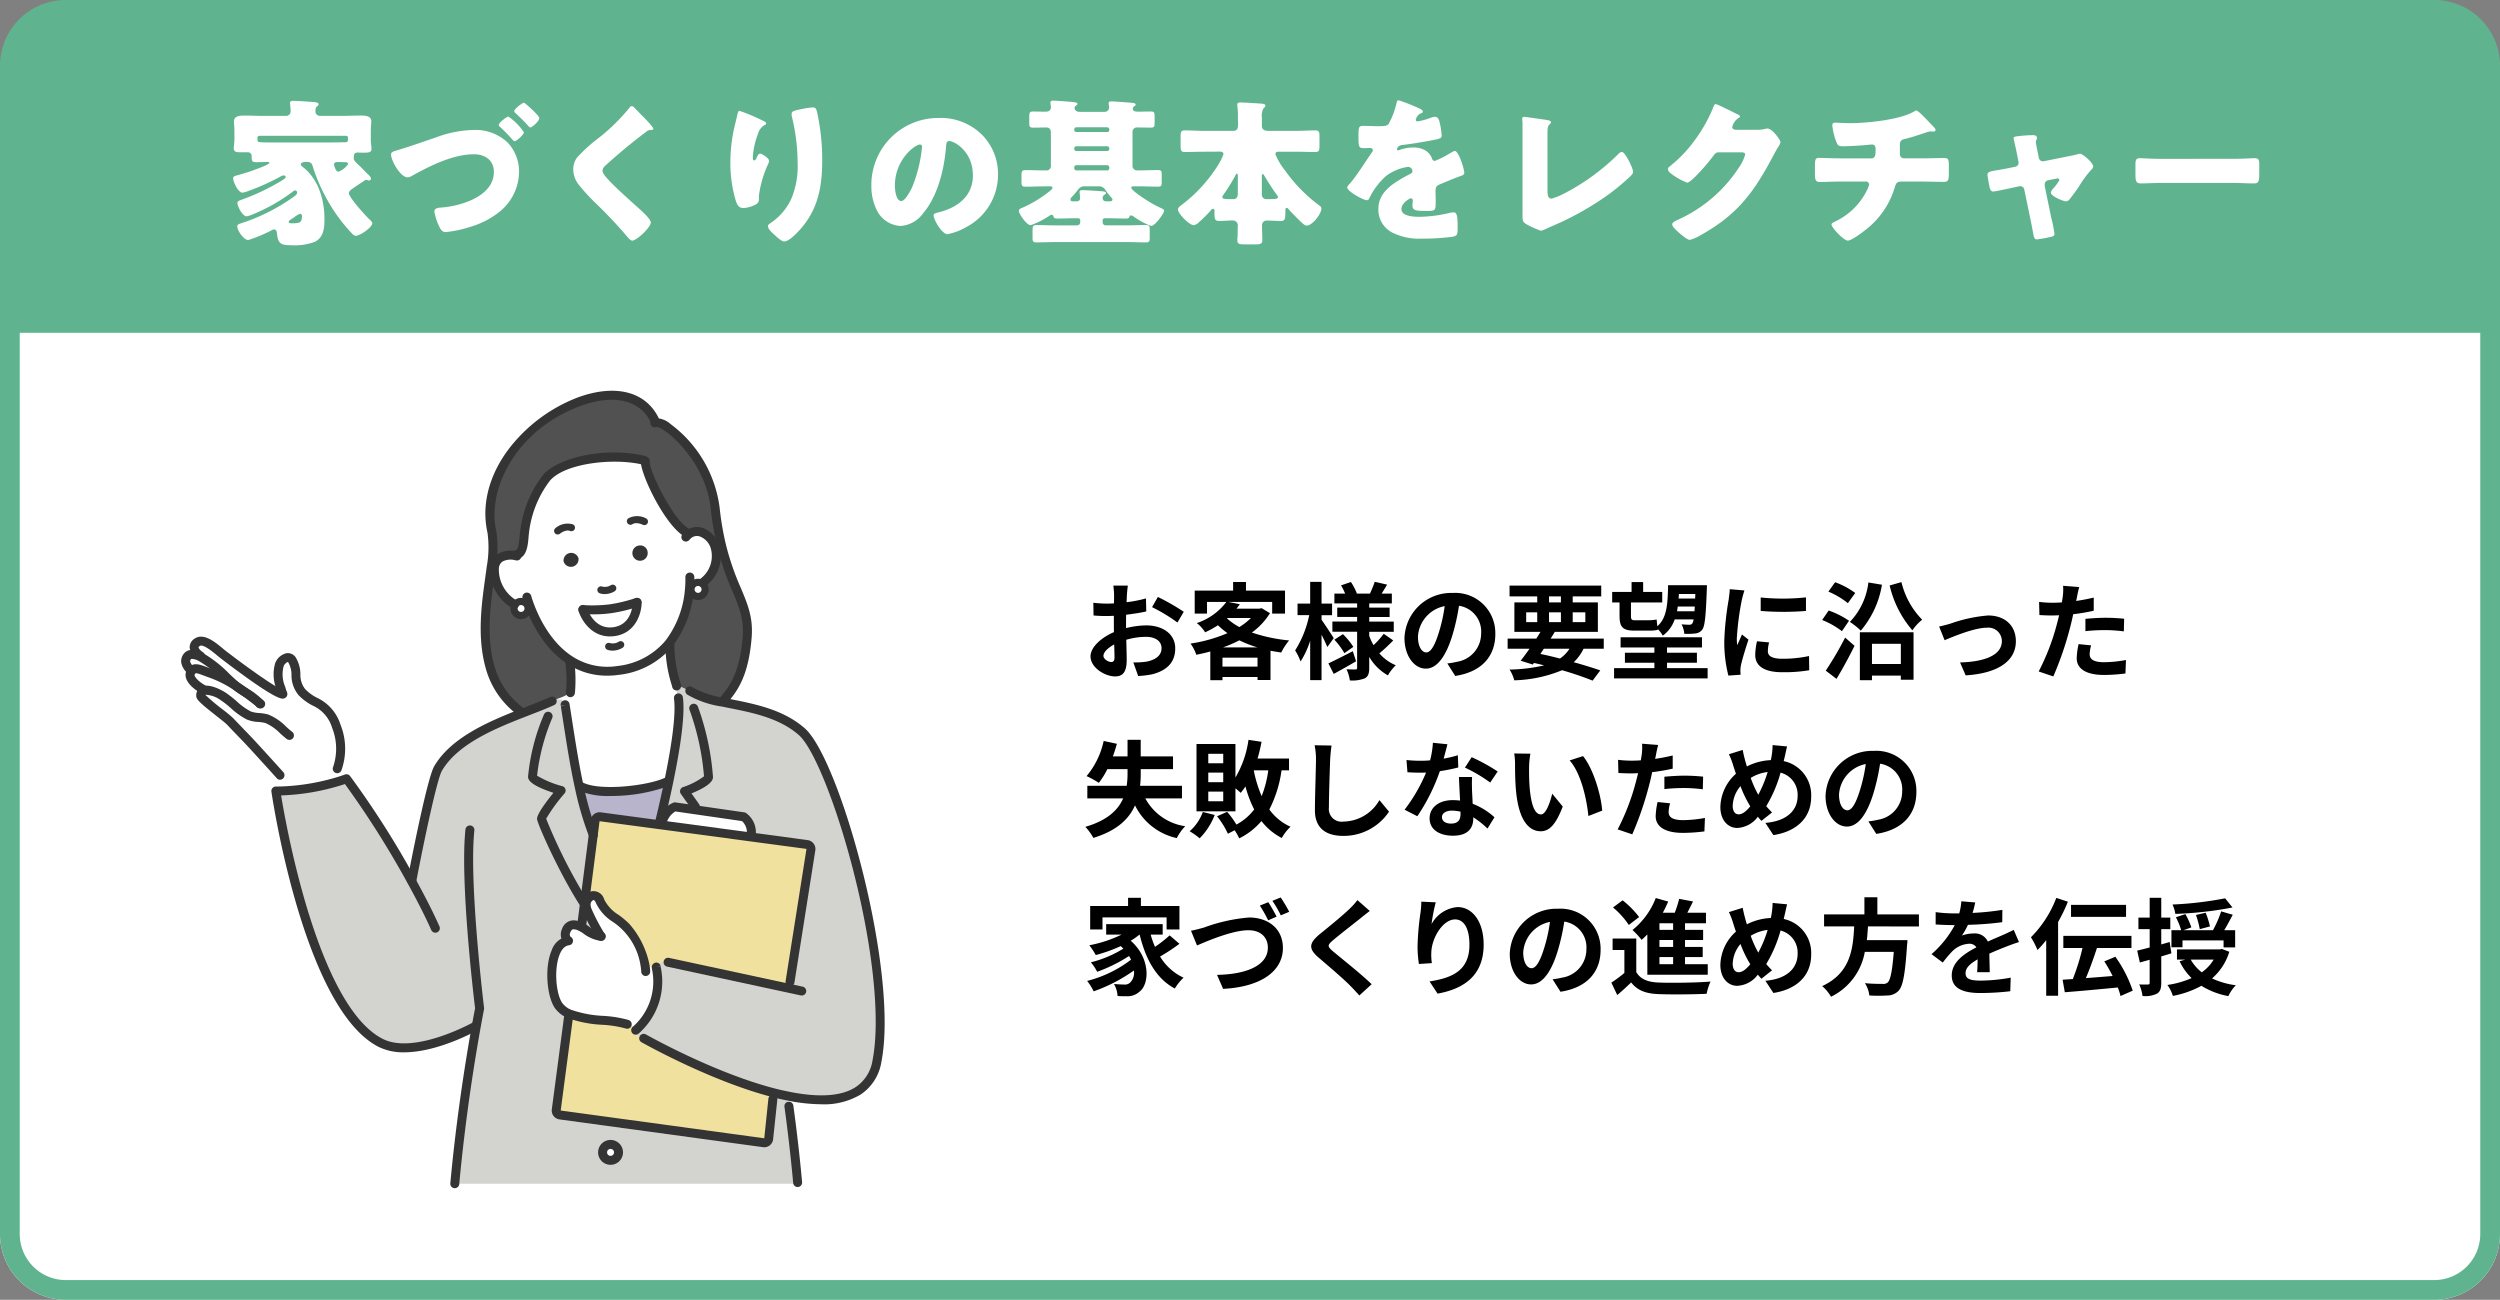 <svg xmlns="http://www.w3.org/2000/svg" width="380" height="197.572" viewBox="0 0 380 197.572">
  <rect x="0" y="0" width="380" height="197.572" fill="#808080" stroke="none"/>
  <g id="グループ_5940" data-name="グループ 5940" transform="translate(-283 -2066.5)">
    <g id="グループ_5930" data-name="グループ 5930" transform="translate(30)">
      <path id="長方形_5224" data-name="長方形 5224" d="M10,0H370a10,10,0,0,1,10,10V150a0,0,0,0,1,0,0H0a0,0,0,0,1,0,0V10A10,10,0,0,1,10,0Z" transform="translate(633 2264.072) rotate(180)" fill="#fff"/>
      <path id="長方形_5224_-_アウトライン" data-name="長方形 5224 - アウトライン" d="M10,3a7.008,7.008,0,0,0-7,7V147H377V10a7.008,7.008,0,0,0-7-7H10m0-3H370a10,10,0,0,1,10,10V150H0V10A10,10,0,0,1,10,0Z" transform="translate(633 2264.072) rotate(180)" fill="#5fb48f"/>
      <path id="長方形_5221" data-name="長方形 5221" d="M10,0H370a10,10,0,0,1,10,10V50.5a0,0,0,0,1,0,0H0a0,0,0,0,1,0,0V10A10,10,0,0,1,10,0Z" transform="translate(253 2066.5)" fill="#5fb48f"/>
    </g>
    <path id="パス_6546" data-name="パス 6546" d="M7.656-13.848c-2.52,0-2.52,0-2.52-.408v-.336a.288.288,0,0,1,.288-.264h13.2a.266.266,0,0,1,.264.264v.384c0,.24-.192.336-.408.336h-.144c-.672,0-1.32.024-1.992.024ZM10.44-1.56c-.408,0-.552-.024-.552-.216,0-.12.12-.24.24-.312.216-.144.456-.288.648-.432a2.95,2.95,0,0,1,.84-.48.313.313,0,0,1,.288.312C11.9-1.7,11.616-1.56,10.44-1.56Zm7.992-9.288c.216,0,.48.024.48.288a3.1,3.1,0,0,1-1.464,1.152c-.312,0-.432-.336-.528-.576a1.513,1.513,0,0,1-.144-.48c0-.384.264-.408.7-.408.288,0,.6.024.888.024Zm1.8,3.576c.312-.216.72-.456,1.176-.792a.426.426,0,0,1,.24-.1.555.555,0,0,1,.216.048.726.726,0,0,0,.24.048.292.292,0,0,0,.288-.288c0-.168-.192-.408-.48-.672-.5-.456-1.008-1.056-1.392-1.392-.336-.288-.744-.7-.744-.936v-.216c0-.336.048-.744.552-.744.264,0,.528.024.816.024,1.008,0,1.32-.048,1.32-.624,0-.312-.1-.84-.1-1.3v-1.248c0-.648.072-1.416.072-1.608,0-.84-1.008-.864-1.608-.864-.936,0-1.848.048-2.784.048H14.592a.675.675,0,0,1-.648-.624c0-.36.024-.648.216-.792.168-.12.264-.216.264-.336,0-.168-.12-.288-.648-.336-.768-.072-2.52-.192-3.168-.192-.264,0-.528.024-.528.336a.664.664,0,0,0,.024.216c.024.216.072.816.072,1.032a.676.676,0,0,1-.672.7H5.952c-.936,0-1.848-.048-2.784-.048-.624,0-1.608.024-1.608.888,0,.24.072.816.072,1.584v1.2c0,.408-.1.96-.1,1.3,0,.552.432.6.864.6H3.7a.564.564,0,0,1,.552.576v.192c0,.648.168.744.72.744.48,0,.96-.024,1.44-.024H6.48c.168,0,.216-.024.288-.024.1,0,.168.048.168.12,0,.144-.336.336-.864.552A31.439,31.439,0,0,1,2.16-8.88c-.552.144-.72.216-.72.48,0,.576.768,2.184,1.416,2.184a3.812,3.812,0,0,0,.912-.264A33.224,33.224,0,0,0,8.712-8.712a.725.725,0,0,1,.384-.12c.168,0,.336.072.336.24,0,.144-.192.288-.7.6A33.414,33.414,0,0,1,2.76-5.16c-.5.192-.672.264-.672.5,0,.552.792,2.04,1.392,2.04a4.44,4.44,0,0,0,1.032-.336,27.312,27.312,0,0,0,5.952-3.384c.168-.144.264-.216.384-.216a.3.3,0,0,1,.312.312c0,.288-.192.432-.672.768A29.275,29.275,0,0,1,2.64-1.56c-.432.144-.576.24-.576.456,0,.648.984,2.088,1.68,2.088a22.265,22.265,0,0,0,3.6-1.512.681.681,0,0,1,.312-.1c.288,0,.408.264.432.5.144,1.56.5,1.9,2.04,1.9a9.092,9.092,0,0,0,3.7-.5c1.392-.7,1.488-2.112,1.488-3.528,0-2.76-.864-5.952-3.24-7.824-.216-.168-.36-.288-.36-.432,0-.336.6-.384.84-.384.768,0,.864.312.984.7a26.423,26.423,0,0,0,2.016,4.728,25.022,25.022,0,0,0,4.1,5.616.715.715,0,0,0,.432.192c.624,0,2.5-1.272,2.5-1.92,0-.168-.24-.384-.336-.48-.6-.552-3.216-3.408-3.216-4.08C19.032-6.48,19.416-6.72,20.232-7.272Zm17.712-8.472a17.162,17.162,0,0,0-5.592,1.1c-2.112.72-4.2,1.464-6.312,2.088-.288.1-.6.192-.6.528,0,.96,1.44,3.48,2.5,3.48a1.344,1.344,0,0,0,.7-.24c2.736-1.512,6.216-3.264,9.408-3.264,1.656,0,3.024.888,3.024,2.688,0,3.744-5.136,5.232-8.16,5.424-.36.024-.888.1-.888.6a8.442,8.442,0,0,0,.744,2.28c.216.432.432.84.984.84a18.184,18.184,0,0,0,3.792-.816,12.982,12.982,0,0,0,4.392-2.28A7.912,7.912,0,0,0,44.9-9.336a6.455,6.455,0,0,0-1.728-4.488A7.134,7.134,0,0,0,37.944-15.744Zm7.68-4.128c-.264,0-1.464.96-1.464,1.272,0,.1.048.168.216.312.72.672,1.2,1.128,1.872,1.872.192.216.264.288.36.288.288,0,1.368-.984,1.368-1.416,0-.36-1.68-1.848-2.04-2.136C45.768-19.824,45.7-19.872,45.624-19.872Zm-2.352,2.088c-.24,0-1.464.936-1.464,1.272,0,.1.072.192.24.336a25.082,25.082,0,0,1,1.92,1.992.366.366,0,0,0,.264.144c.264,0,1.392-.96,1.392-1.368A8.867,8.867,0,0,0,43.272-17.784Zm18.744-1.584c-.192,0-.312.192-.432.36a29.723,29.723,0,0,1-4.56,4.464,22.685,22.685,0,0,0-3.336,3.024,3.012,3.012,0,0,0-.552,1.8,3.725,3.725,0,0,0,.84,2.3,30.044,30.044,0,0,0,2.664,2.9A68.121,68.121,0,0,1,61.344.48c.312.384.6.6.744.6.672,0,2.832-2.016,2.832-2.76,0-.5-1.2-1.608-1.968-2.28C61.536-5.232,60.12-6.5,58.776-7.848a2.164,2.164,0,0,1-.216-.24c-.408-.432-.984-1.056-.984-1.464a1.173,1.173,0,0,1,.456-.792q1.584-1.44,3.24-2.808c1.008-.816,1.968-1.584,3-2.352a.9.9,0,0,1,.6-.24c.288,0,.432-.024.432-.168,0-.264-.912-1.2-1.392-1.7l-.264-.264c-.408-.408-.816-.84-1.224-1.272A.621.621,0,0,0,62.016-19.368Zm16.392.72c-.216,0-.264.288-.36.7-.144.648-.312,1.3-.456,1.92a24.538,24.538,0,0,0-.576,5.28,20.085,20.085,0,0,0,.816,5.736c.192.576.408,1.128,1.152,1.128A4.173,4.173,0,0,0,80.4-4.2c.456-.168.96-.408.96-.96v-.6a16.281,16.281,0,0,1,1.44-4.9,1.262,1.262,0,0,0,.1-.408c0-.384-1.1-1.08-1.344-1.08-.264,0-.408.312-.528.576-.144.336-.24.456-.384.456-.216,0-.216-.264-.216-.408a11.491,11.491,0,0,1,.768-3.576,2.257,2.257,0,0,1,1.056-1.416c.12-.048.192-.072.192-.216,0-.168-.12-.264-.456-.408A27.619,27.619,0,0,0,78.408-18.648Zm7.92.456a1.817,1.817,0,0,0,.024.36,30.086,30.086,0,0,1,.888,7.152,12.716,12.716,0,0,1-1.008,5.5,8.921,8.921,0,0,1-3.1,3.576c-.312.216-.408.336-.408.48,0,.408.5.864,1.1,1.416.288.264.984.912,1.368.912.672,0,1.68-1.032,2.136-1.512,2.952-3.1,3.648-6.648,3.648-10.776a33.843,33.843,0,0,0-.768-7.32c-.144-.6-.24-.768-.7-.768a12,12,0,0,0-1.824.288C86.64-18.672,86.328-18.576,86.328-18.192Zm22.344.624A10.168,10.168,0,0,0,98.448-7.224a8.124,8.124,0,0,0,.792,3.6,4.275,4.275,0,0,0,3.648,2.472,4.65,4.65,0,0,0,3.48-1.992c2.208-2.64,3.168-6.72,3.432-10.056.024-.432.072-.864.48-.864.72,0,3.6,1.488,3.6,5.256,0,3.072-2.28,4.824-5.064,5.544-.7.168-.912.264-.912.48,0,.672,1.272,2.88,2.112,2.88a9.209,9.209,0,0,0,2.856-1.08A8.995,8.995,0,0,0,117.7-8.952a8.445,8.445,0,0,0-2.544-6.168A8.9,8.9,0,0,0,108.672-17.568Zm-2.832,4.032c.216,0,.312.168.312.36a21.691,21.691,0,0,1-1.512,6.144c-.24.5-1.056,2.088-1.632,2.088-.84,0-.984-1.752-.984-2.328C102.024-11.328,105.144-13.536,105.84-13.536Zm19.752,6.36c.144,0,.384,0,.384.216,0,.168-.144.264-.384.48a18.316,18.316,0,0,1-4.272,2.592c-.24.1-.456.192-.456.432,0,.456,1.176,2.184,1.8,2.184a13.2,13.2,0,0,0,2.9-1.464.513.513,0,0,1,.288-.12.281.281,0,0,1,.264.216c.048.192.1.36.6.36.936,0,1.872-.048,2.784-.048h.384a.318.318,0,0,1,.312.312V-1.7a.477.477,0,0,1-.48.456h-3.36c-.936,0-1.872-.048-2.808-.048-.552,0-.6.192-.6.84V.6c0,.576.048.744.624.744.936,0,1.872-.048,2.784-.048h10.992c.936,0,1.872.048,2.808.048.552,0,.6-.168.6-.744V-.552c0-.576-.048-.744-.6-.744-.936,0-1.872.048-2.808.048h-3.288a.456.456,0,0,1-.456-.456v-.312a.3.3,0,0,1,.288-.312h.408c.936,0,1.848.048,2.784.048.408,0,.528-.072.6-.288a.245.245,0,0,1,.24-.192.789.789,0,0,1,.384.168,11.174,11.174,0,0,0,2.664,1.44c.576,0,1.968-1.9,1.968-2.328,0-.192-.264-.312-.552-.432-1.584-.7-4.44-2.616-4.44-3.048,0-.192.168-.216.384-.216h.84c.936,0,1.872.048,2.808.048.552,0,.6-.168.6-.7v-1.1c0-.552-.048-.72-.6-.72-.936,0-1.872.048-2.808.048h-.24a.7.7,0,0,1-.792-.768v-5.016a.678.678,0,0,1,.768-.744c.648,0,1.32.024,1.992.024.552,0,.6-.168.6-.72v-.984c0-.576-.048-.744-.6-.744-.6,0-1.176.024-1.776.024h-.192c-.288,0-.744-.048-.744-.456a.414.414,0,0,1,.192-.336c.168-.1.24-.168.24-.288,0-.144-.168-.216-.36-.24-.336-.048-2.952-.24-3.264-.24-.192,0-.48,0-.48.264,0,.192.072.48.072.624a.68.68,0,0,1-.744.7H130.08c-.5,0-.744-.312-.744-.576a.389.389,0,0,1,.168-.336c.144-.1.264-.168.264-.288,0-.144-.12-.216-.456-.264-.5-.072-2.9-.24-3.168-.24-.216,0-.48.024-.48.288,0,.192.072.6.072.72,0,.6-.5.672-.816.672-.6,0-1.272-.024-1.872-.024-.552,0-.6.168-.6.84v.888c0,.552.048.72.624.72.672,0,1.344-.024,2.016-.024.312,0,.648.192.648.792v4.968a.668.668,0,0,1-.744.768H124.7c-.936,0-1.872-.048-2.808-.048-.576,0-.624.192-.624.816v.912c0,.6.048.792.624.792.936,0,1.872-.048,2.808-.048Zm3.5,2.28c-.192,0-.384-.048-.384-.264a.664.664,0,0,1,.24-.432,14.852,14.852,0,0,0,1.008-1.2,1.153,1.153,0,0,1,1.008-.384h1.92a1.131,1.131,0,0,1,1.152.576,10.845,10.845,0,0,0,.888,1.128c.1.1.168.168.168.288,0,.216-.144.288-.432.288h-.5c-.312,0-.552-.144-.552-.48s.12-.432.384-.6c.072-.048.12-.1.12-.168,0-.12-.1-.216-.456-.264-.336-.048-2.808-.192-3.1-.192-.168,0-.456.024-.456.264,0,.168.072.744.072.984,0,.312-.24.456-.528.456Zm5.52-5.016a.3.3,0,0,1-.312.312h-4.7a.318.318,0,0,1-.312-.312v-.168a.318.318,0,0,1,.312-.312h4.7a.318.318,0,0,1,.312.312Zm-.312-6.24a.318.318,0,0,1,.312.312v.12a.3.3,0,0,1-.312.288h-4.7a.3.3,0,0,1-.312-.288v-.12a.318.318,0,0,1,.312-.312Zm0,2.88a.318.318,0,0,1,.312.312v.12a.3.3,0,0,1-.312.288h-4.7a.3.3,0,0,1-.312-.288v-.12a.318.318,0,0,1,.312-.312Zm17.04.816c.288,0,.624.024.624.384a6.554,6.554,0,0,1-.768,1.56,1.739,1.739,0,0,1-.12.216,22.407,22.407,0,0,1-5.544,6c-.216.168-.48.36-.48.648,0,.6,1.7,2.376,2.4,2.376a1.353,1.353,0,0,0,.744-.408A21.8,21.8,0,0,0,150.024-3.5c.072-.1.216-.264.384-.264s.192.192.192.312c0,1.272,0,1.536.768,1.536.672,0,1.344-.072,1.992-.072a.751.751,0,0,1,.792.7c0,.144-.024.552-.024.912s0,.648-.024.888a3.078,3.078,0,0,0-.024.432c0,.672.192.7,1.32.7h1.392c.816,0,1.08-.072,1.08-.672,0-.744-.048-1.488-.048-2.232a.693.693,0,0,1,.72-.72c.7,0,1.392.072,2.088.072.744,0,.744-.312.744-1.56,0-.24.024-.432.216-.432.072,0,.144.048.24.168.552.624,1.224,1.3,1.872,1.92.24.216.6.6.936.6.792,0,2.208-1.728,2.208-2.592,0-.264-.192-.384-.432-.552a23.425,23.425,0,0,1-5.136-5.3,9.254,9.254,0,0,1-1.416-2.4c0-.384.288-.384.648-.384h2.52c.96,0,1.92.048,2.88.048.6,0,.648-.264.648-1.008v-1.32c0-.7-.048-.96-.624-.96-.984,0-1.944.072-2.9.072h-4.32c-.456,0-.912-.192-.912-.72v-1.248a2.414,2.414,0,0,1,.24-1.44c.168-.168.288-.24.288-.408,0-.264-.264-.288-.48-.312-.528-.048-2.856-.192-3.288-.192-.264,0-.5.048-.5.36a.9.9,0,0,0,.024.24,11.49,11.49,0,0,1,.072,1.584c0,.408.024.768.024,1.056,0,.72-.1,1.08-.768,1.08h-4.44c-.96,0-1.92-.072-2.9-.072-.576,0-.624.264-.624.96v1.32c0,.744.048,1.008.648,1.008.96,0,1.92-.048,2.88-.048Zm2.808,6.408c0,.408-.168.816-.648.816-1.416,0-1.7-.024-1.7-.312a.631.631,0,0,1,.168-.36A29.3,29.3,0,0,0,153.6-8.5c.264-.48.312-.6.384-.6.168,0,.168.192.168.408ZM157.8-8.712c0-.168,0-.312.144-.312.072,0,.1,0,.168.12.408.72,1.44,2.328,1.968,3.024.072.1.168.192.168.312,0,.312-.24.336-1.8.336a.67.67,0,0,1-.648-.744Zm20.808-11.544c-.24,0-.288.168-.36.528a11.843,11.843,0,0,1-1.128,2.976c-.192.336-.408.432-1.584.432-.792,0-1.656-.048-2.184-.048-.768,0-.864.024-.864,1.512,0,1.8.072,1.872.888,1.872.312,0,.648-.024.936-.024a.349.349,0,0,1,.36.336.531.531,0,0,1-.144.336c-.768,1.08-2.328,3.576-3.312,4.7-.288.312-.432.456-.432.648,0,.576,2.448,1.92,2.976,1.92a.39.39,0,0,0,.36-.264,10.841,10.841,0,0,1,2.544-3.408,7.4,7.4,0,0,1,3.288-1.392.684.684,0,0,1,.744.624c0,.264-.192.384-.408.48-.432.216-.912.48-1.32.72-1.752,1.032-3.456,2.328-3.456,4.584A3.9,3.9,0,0,0,177.96,0a8.995,8.995,0,0,0,4.2.768A32.782,32.782,0,0,0,186.816.48c.7-.144.744-.384.744-1.3,0-1.536-.024-2.4-.6-2.4a2.9,2.9,0,0,0-.6.072,20.177,20.177,0,0,1-4.464.6c-.84,0-2.88,0-2.88-1.2,0-.84,1.2-1.608,1.44-1.608a.3.3,0,0,1,.288.336v.12a5.884,5.884,0,0,0-.048.648c0,.744.5.816,2.16.816,1.344,0,1.368-.024,1.368-1.56,0-.528-.024-1.1-.024-1.392,0-.648.1-.864.672-1.1,1.1-.456,1.824-.768,2.976-1.2.48-.168.72-.24.72-.552,0-.552-.84-3.312-1.44-3.312a.839.839,0,0,0-.312.12c-.1.048-.264.144-.48.264A13.674,13.674,0,0,1,184.1-11.04a.431.431,0,0,1-.408-.288,2.4,2.4,0,0,0-1.152-1.368,3.515,3.515,0,0,0-1.728-.384,5.992,5.992,0,0,0-2.04.36.763.763,0,0,1-.216.072c-.1,0-.216-.048-.216-.168,0-.024.048-.552.816-.648,1.488-.168,3.12-.456,4.44-.7s1.536-.336,1.536-.7a10.555,10.555,0,0,0-.288-1.944c-.1-.432-.216-.936-.744-.936a2.128,2.128,0,0,0-.672.168,10.848,10.848,0,0,1-1.944.528c-.168,0-.288-.072-.288-.264a1.553,1.553,0,0,1,.648-.912c.168-.048.432-.12.432-.312,0-.216-.312-.384-.744-.576A29.332,29.332,0,0,0,178.608-20.256Zm22.608,5.3c0-1.128.024-1.392.408-1.728a.252.252,0,0,0,.12-.216c0-.24-.24-.312-1.08-.432-.5-.072-2.832-.408-3.024-.408a.277.277,0,0,0-.264.312c0,.168.048.432.048.624V-2.664c0,.576,0,.888.552,1.224a12.891,12.891,0,0,0,2.232,1.008,2.288,2.288,0,0,0,.648-.216l.72-.336a45.056,45.056,0,0,0,8.256-4.488,33.168,33.168,0,0,0,3.936-3.192c.192-.192.456-.432.456-.7,0-.624-1.224-3.048-1.7-3.048-.24,0-.48.264-.672.456a33.556,33.556,0,0,1-8.208,5.928,9.9,9.9,0,0,1-1.8.72c-.552,0-.624-.576-.624-1.152Zm28.536-.816c-.24-.048-.456-.168-.456-.432a2.376,2.376,0,0,1,.96-1.368c.1-.048.216-.1.216-.216,0-.192-.288-.312-.576-.432-.408-.216-2.9-1.464-3.12-1.464-.192,0-.312.36-.432.672a22.567,22.567,0,0,1-2.76,4.848,20,20,0,0,1-3.816,3.984.515.515,0,0,0-.24.384.864.864,0,0,0,.312.552,9.363,9.363,0,0,0,2.616,1.512c.384,0,1.512-1.2,1.824-1.536a29.082,29.082,0,0,0,2.112-2.5c.216-.288.408-.576.816-.576h3.432c.288,0,.624.024.624.336a6.346,6.346,0,0,1-.96,1.992,21.69,21.69,0,0,1-9.264,7.92c-.072.024-.144.072-.216.1-.312.168-.648.336-.648.6,0,.336.552.84.84,1.1C221.4.048,222.432.96,222.864.96a6.125,6.125,0,0,0,1.56-.672c5.664-3.144,8.136-6.5,11.112-12.12.216-.408.432-.816.672-1.2a3.113,3.113,0,0,0,.432-.84c0-.336-1.248-2.088-1.968-2.088a.984.984,0,0,0-.264.024,5.09,5.09,0,0,1-1.344.168Zm15.984,4.344c-1.128,0-2.808-.072-3.216-.072-.576,0-.648.216-.648,1.248v1.32c0,.72.12,1.1.744,1.1.576,0,1.9-.072,3.12-.072h3.912a.456.456,0,0,1,.456.456,4.173,4.173,0,0,1-.384.984,10.27,10.27,0,0,1-4.776,4.632c-.288.144-.552.264-.552.48,0,.456,1.872,2.424,2.472,2.424.576,0,2.184-1.224,2.664-1.608a12.688,12.688,0,0,0,4.488-6.528c.24-.768.408-.84,1.2-.84h2.928c1.1,0,2.184.048,3.288.048.648,0,.792-.216.792-1.224v-1.2c0-1.056-.12-1.2-.7-1.2-.864,0-2.136.048-3.384.048h-2.736a.618.618,0,0,1-.624-.672V-13.44c0-.576.168-.816.744-.936.888-.192,2.28-.672,3.168-.96a2.538,2.538,0,0,1,.792-.192.6.6,0,0,1,.192.024h.216c.144,0,.312-.072.312-.24a.59.59,0,0,0-.1-.264c-.168-.192-1.368-1.44-1.608-1.68S257.52-18.7,257.28-18.7a.387.387,0,0,0-.216.072c-2.136,1.344-7.3,1.848-9.864,1.848-.816,0-1.848-.072-2.208-.072-.312,0-.48.072-.48.384a9.236,9.236,0,0,0,.6,2.5c.216.576.336.7,1.056.7.936,0,2.832-.12,3.768-.216a5.99,5.99,0,0,1,.6-.048c.5,0,.552.408.552.648v.192c0,.744-.048,1.272-.672,1.272Zm25.416,1.512c-.5.1-.936.168-1.3.24-1.368.216-1.752.288-1.752.744,0,.24.264,1.68.336,1.968.072.264.192.576.528.576.288,0,2.28-.432,2.712-.528l1.224-.264c.048,0,.12-.024.168-.024a.622.622,0,0,1,.624.528L274.7-1.824c.1.48.168.888.24,1.224.216,1.248.264,1.488.672,1.488A19.622,19.622,0,0,0,277.824.48c.264-.072.456-.144.456-.456a21.553,21.553,0,0,0-.5-2.472l-.96-4.656a1.1,1.1,0,0,1-.024-.24v-.1a.618.618,0,0,1,.5-.648l1.272-.264c.048,0,.1-.024.144-.024a.278.278,0,0,1,.312.264,6.342,6.342,0,0,1-1.008,1.344,1.229,1.229,0,0,0-.288.552c0,.552,1.92,1.32,2.28,1.32a.743.743,0,0,0,.552-.288,25.03,25.03,0,0,0,1.488-2.04,16.579,16.579,0,0,1,1.776-2.424c.168-.168.336-.312.336-.552,0-.552-1.56-1.92-1.992-1.92a1.121,1.121,0,0,0-.408.072c-.6.168-1.248.288-1.872.408l-3.216.648c-.024,0-.1.024-.144.024a.66.66,0,0,1-.624-.528l-.216-1.056c-.048-.24-.24-1.176-.24-1.344a.739.739,0,0,1,.072-.312.681.681,0,0,0,.1-.312c0-.408-.384-.432-.7-.432a21.437,21.437,0,0,0-2.448.192c-.168.024-.408.072-.408.288,0,.048.144.648.288,1.3.12.528.216,1.032.24,1.128l.216,1.128a1.354,1.354,0,0,1,.024.168.635.635,0,0,1-.528.6Zm23.328-1.44c-1.512,0-2.856-.1-3.192-.1-.624,0-.7.288-.7,1.008v1.1c0,1.272,0,1.728.816,1.728.888,0,2.016-.072,3.072-.072h11.04c1.056,0,2.16.072,3.1.072.768,0,.792-.408.792-1.728v-1.152c0-.7-.1-.96-.72-.96-.216,0-1.752.1-3.168.1Z" transform="translate(317 2102)" fill="#fff"/>
    <g id="グループ_5936" data-name="グループ 5936" transform="translate(30)">
      <path id="パス_6547" data-name="パス 6547" d="M6.976-12.992H4.768a12.877,12.877,0,0,1,.112,1.408c0,.272,0,.736-.016,1.3-.32.016-.64.032-.928.032a17.742,17.742,0,0,1-2.208-.128L1.76-8.448A19.616,19.616,0,0,0,4-8.368c.256,0,.544-.016.848-.032v1.344c0,.368,0,.752.016,1.136C2.9-5.072,1.3-3.616,1.3-2.224,1.3-.528,3.488.816,5.04.816,6.1.816,6.8.288,6.8-1.7c0-.544-.032-1.792-.064-3.056A10.787,10.787,0,0,1,9.744-5.2c1.392,0,2.352.64,2.352,1.728,0,1.168-1.024,1.808-2.32,2.048a12.32,12.32,0,0,1-1.968.112L8.544.752A14.65,14.65,0,0,0,10.64.5c2.544-.64,3.536-2.064,3.536-3.952,0-2.208-1.936-3.488-4.4-3.488A13.258,13.258,0,0,0,6.7-6.528V-7.12c0-.464,0-.96.016-1.44,1.04-.128,2.144-.288,3.056-.5L9.728-11.04a19.6,19.6,0,0,1-2.944.576c.016-.4.032-.784.048-1.136C6.864-12.016,6.928-12.7,6.976-12.992Zm4.56,1.728-.88,1.552a25.457,25.457,0,0,1,3.856,2.336l.96-1.632A33.435,33.435,0,0,0,11.536-11.264ZM3.264-2.3c0-.56.656-1.216,1.632-1.744.032.864.048,1.6.048,2,0,.544-.224.672-.512.672C4.016-1.376,3.264-1.808,3.264-2.3ZM21.456-3.6A19.072,19.072,0,0,0,23.92-4.672,17.377,17.377,0,0,0,26.656-3.6Zm-.1,2.928v-1.36h5.328v1.36Zm.768-7.392H25.68a9.2,9.2,0,0,1-1.76,1.376A9.251,9.251,0,0,1,22.048-8Zm5.168-1.5-.32.08H23.488c.176-.224.352-.448.512-.672l-1.776-.352h6.688v1.776h1.952v-3.5H24.928v-1.3H22.976v1.3h-5.84v3.5h1.872v-1.776h2.944a9.3,9.3,0,0,1-4.5,3.216A5.324,5.324,0,0,1,18.72-5.888,15.949,15.949,0,0,0,20.672-6.96a13.01,13.01,0,0,0,1.44,1.2A22.757,22.757,0,0,1,16.5-4.176a6.321,6.321,0,0,1,.88,1.7c.72-.144,1.424-.3,2.128-.5V1.392H21.36V.9h5.328V1.36h1.968V-3.088c.528.1,1.072.192,1.632.272a9.327,9.327,0,0,1,1.2-1.84,24.413,24.413,0,0,1-5.664-1.2A10.234,10.234,0,0,0,28.576-8.8Zm10.976,4.56C38-5.44,36.848-7.2,36.416-7.792v-.7h1.6v-1.76h-1.6v-3.3H34.688v3.3h-1.92V-8.5h1.776A16,16,0,0,1,32.4-3.136a9.129,9.129,0,0,1,.832,1.68,13.5,13.5,0,0,0,1.456-3.152V1.376h1.728v-6.9c.352.688.688,1.408.88,1.872Zm2.9,1.984c-1.36.7-2.768,1.424-3.712,1.856l.816,1.6c1.024-.56,2.272-1.264,3.392-1.92Zm-2.8-1.744a11.216,11.216,0,0,1,1.52,2.048l1.36-.96a10.961,10.961,0,0,0-1.584-1.936Zm7.5-.9A12.594,12.594,0,0,1,44.32-3.936a8.685,8.685,0,0,1-.656-1.408v-.624h3.728V-7.52H43.664v-.7h3.1V-9.648h-3.1v-.64H47.1v-1.488H45.552c.256-.4.544-.88.832-1.36L44.5-13.568c-.16.512-.48,1.248-.72,1.792H41.792a8.85,8.85,0,0,0-.912-1.76l-1.5.512A9.083,9.083,0,0,1,40-11.776H38.368v1.488h3.456v.64H38.8v1.424h3.024v.7h-3.76v1.552h3.76V-.512c0,.192-.064.272-.256.272s-.816,0-1.36-.032a5.919,5.919,0,0,1,.512,1.7,5.218,5.218,0,0,0,2.272-.32c.512-.288.672-.736.672-1.6V-2.16A7.589,7.589,0,0,0,46.5.656,7.082,7.082,0,0,1,47.7-.88a6.687,6.687,0,0,1-2.5-1.808,25.754,25.754,0,0,0,2.112-1.968Zm16.96.032a6.093,6.093,0,0,0-6.464-6.24,7.109,7.109,0,0,0-7.344,6.848c0,2.7,1.472,4.656,3.248,4.656,1.744,0,3.12-1.984,4.08-5.216a32.357,32.357,0,0,0,.96-4.336A3.955,3.955,0,0,1,60.672-5.7a4.342,4.342,0,0,1-3.648,4.288,12.306,12.306,0,0,1-1.488.256l1.2,1.9C60.768.128,62.832-2.256,62.832-5.632Zm-11.76.4a5.036,5.036,0,0,1,4.064-4.64A24.017,24.017,0,0,1,54.288-6c-.656,2.16-1.28,3.168-1.952,3.168C51.712-2.832,51.072-3.616,51.072-5.232Zm19.136,1.84h3.9A5.159,5.159,0,0,1,72.656-1.9c-.976-.256-1.984-.5-2.976-.7ZM67.52-8.928H69.2V-7.44H67.52Zm3.472-2.416H72.8v.912H70.992Zm5.52,2.416V-7.44h-1.92V-8.928ZM70.992-7.44V-8.928H72.8V-7.44Zm8.32,4.048V-4.928h-8.08c.224-.352.432-.688.64-1.024h6.544v-4.48H74.592v-.912h4.336v-1.648H64.992v1.648H69.2v.912H65.728v4.48H69.7c-.208.336-.416.672-.64,1.024H64.7v1.536h3.328c-.48.688-.944,1.312-1.344,1.824l1.84.576.176-.24c.528.112,1.04.24,1.552.368a25.263,25.263,0,0,1-5.264.64,5.39,5.39,0,0,1,.72,1.632A20.368,20.368,0,0,0,72.976-.128C74.784.4,76.4.96,77.616,1.456L78.784-.1C77.7-.48,76.3-.912,74.752-1.344A7.037,7.037,0,0,0,76.24-3.392Zm13.92-8.32-.032.688H90.688c.016-.224.032-.448.048-.688ZM90.448-9.088c.048-.24.08-.48.112-.72h2.592q-.024.384-.048.72Zm-8.736.7c0,1.664.464,2.24,2.224,2.24H86.1a5.949,5.949,0,0,0,1.424-.112L87.5-6.4a4.374,4.374,0,0,1,.784,1.024A5.1,5.1,0,0,0,90.1-7.856H92.96a1.336,1.336,0,0,1-.192.624.514.514,0,0,1-.448.192c-.24,0-.672-.016-1.184-.064a3.627,3.627,0,0,1,.416,1.44,10.381,10.381,0,0,0,1.664-.048A1.47,1.47,0,0,0,94.288-6.3c.384-.512.544-2.016.688-6.08.016-.192.016-.672.016-.672h-5.9c-.064,2.864-.16,4.944-1.632,6.24-.048-.352-.08-.736-.112-1.024a6.307,6.307,0,0,1-1.3.112h-2.1c-.4,0-.5-.176-.5-.624v-2.08h4.752v-1.6H85.3v-1.5h-1.76v1.5H80.592v1.6h1.12ZM88.928-.448v-.816h4.544v-1.52H88.928v-.8H94.24V-5.136H81.872v1.552h5.136v.8h-4.48v1.52h4.48v.816H80.88V1.12H95.1V-.448Zm14.24-10.736v2.048a42.943,42.943,0,0,0,6.88,0V-11.2A32.9,32.9,0,0,1,103.168-11.184Zm1.28,6.832-1.84-.176a9.775,9.775,0,0,0-.272,2.08c0,1.648,1.328,2.624,4.08,2.624a22.659,22.659,0,0,0,4.128-.3l-.032-2.16a18.914,18.914,0,0,1-4.016.416c-1.632,0-2.24-.432-2.24-1.136A5.431,5.431,0,0,1,104.448-4.352Zm-3.744-7.9-2.24-.192c-.016.512-.112,1.12-.16,1.568a44.615,44.615,0,0,0-.672,6.336A20.453,20.453,0,0,0,98.256.688L100.112.56C100.1.336,100.08.08,100.08-.1a4.828,4.828,0,0,1,.08-.752c.176-.848.7-2.592,1.152-3.92l-.992-.784c-.224.528-.48,1.088-.72,1.632a7.72,7.72,0,0,1-.064-1.04,42.437,42.437,0,0,1,.768-5.872C100.368-11.12,100.576-11.92,100.7-12.256Zm18.832-1.216a10.407,10.407,0,0,1-2.816,6,10.823,10.823,0,0,1,1.664,1.328A14.373,14.373,0,0,0,121.6-13.12Zm-2,1.6A12.2,12.2,0,0,0,114.48-13.5l-1.024,1.424a12.264,12.264,0,0,1,2.96,1.76Zm-.944,4.224A12.949,12.949,0,0,0,113.5-9.2l-.992,1.44a12.592,12.592,0,0,1,3.008,1.7Zm-1.9,8.832c.928-1.536,1.92-3.36,2.736-5.024L116-5.088a49.541,49.541,0,0,1-2.944,5.024Zm9.776-5.328v3.072H120.08V-4.144ZM118.24,1.392h1.84v-.7h4.384v.624H126.4V-5.9h-8.16Zm4.528-14.4a15.954,15.954,0,0,0,3.456,6.816,7.514,7.514,0,0,1,1.488-1.616,12.172,12.172,0,0,1-3.152-5.712Zm7.52,6.24.832,2.08c1.36-.576,4.56-1.9,6.416-1.9a2.051,2.051,0,0,1,2.288,2.032c0,2.176-2.688,3.152-6.352,3.248L134.32.656c5.088-.32,7.632-2.288,7.632-5.184,0-2.416-1.7-3.92-4.224-3.92A22.54,22.54,0,0,0,131.984-7.2C131.5-7.056,130.768-6.864,130.288-6.768Zm23.1,2.864-1.9-.192a11.188,11.188,0,0,0-.288,2.144c0,1.616,1.456,2.544,4.144,2.544a25.684,25.684,0,0,0,3.264-.224l.08-2.048a18.777,18.777,0,0,1-3.328.336c-1.712,0-2.192-.528-2.192-1.232A5.482,5.482,0,0,1,153.392-3.9Zm-1.808-8.864-2.448-.192a8.2,8.2,0,0,1-.048,1.616q-.048.384-.144.912-.744.048-1.44.048a15.834,15.834,0,0,1-2.016-.128l.048,2c.56.032,1.168.064,1.936.064.336,0,.688-.016,1.056-.032-.1.464-.224.912-.336,1.344a34.642,34.642,0,0,1-2.768,7.2l2.224.752a49.718,49.718,0,0,0,2.544-7.408c.176-.656.336-1.36.48-2.048a29.454,29.454,0,0,0,3.12-.528v-2c-.88.208-1.776.384-2.672.512.048-.224.1-.432.128-.608C151.312-11.616,151.456-12.336,151.584-12.768Zm.944,4.832v1.872a27.49,27.49,0,0,1,3.088-.16,23.456,23.456,0,0,1,2.752.192l.048-1.92A28.137,28.137,0,0,0,155.6-8.1C154.576-8.1,153.424-8.016,152.528-7.936ZM15.2,19.36V17.44H8.832a15.587,15.587,0,0,0,.1-1.92v-.608H13.84V12.976H8.928V10.448h-2v2.528H4.7c.224-.624.432-1.264.608-1.92L3.3,10.624A12.383,12.383,0,0,1,.7,15.968,13.8,13.8,0,0,1,2.56,16.992a11.937,11.937,0,0,0,1.3-2.08H6.928v.608A13.047,13.047,0,0,1,6.8,17.44H.816v1.92h5.44C5.488,21.12,3.872,22.7.512,23.68a7.834,7.834,0,0,1,1.216,1.68c3.616-1.1,5.44-2.912,6.336-4.944a9.273,9.273,0,0,0,6.352,4.976,7.135,7.135,0,0,1,1.28-1.808A8.207,8.207,0,0,1,9.632,19.36Zm3.168,2.064a7.1,7.1,0,0,1-2,2.928,10.732,10.732,0,0,1,1.52,1.072,10.237,10.237,0,0,0,2.288-3.552Zm9.952-6.336a16.491,16.491,0,0,1-1.008,3.92,19.029,19.029,0,0,1-1.2-3.92Zm-6.848-1.072H19.2v-1.44h2.272Zm0,2.88H19.2V15.44h2.272Zm0,2.9H19.2V18.32h2.272Zm10-4.7V13.3H26.688a24.618,24.618,0,0,0,.608-2.544l-1.984-.3a15.441,15.441,0,0,1-1.984,5.728v-5.1h-5.92v10.24h5.92v-3.5c.32.256.624.528.8.688a9.048,9.048,0,0,0,.72-.976,17.722,17.722,0,0,0,1.328,3.5,8.286,8.286,0,0,1-2.7,2.3,13.226,13.226,0,0,0-1.408-1.936l-1.536.672a12.678,12.678,0,0,1,1.648,2.656l1.024-.528a8.824,8.824,0,0,1,.7,1.232A10.565,10.565,0,0,0,27.28,22.8a9.309,9.309,0,0,0,3.088,2.576A7.329,7.329,0,0,1,31.7,23.664,7.95,7.95,0,0,1,28.48,21.04a18.484,18.484,0,0,0,1.856-5.952Zm6.464-3.776L35.36,11.28a10.2,10.2,0,0,1,.208,2.16c0,1.376-.16,5.584-.16,7.728,0,2.736,1.7,3.888,4.32,3.888a8.282,8.282,0,0,0,6.944-3.68l-1.456-1.76a6.4,6.4,0,0,1-5.472,3.264,1.934,1.934,0,0,1-2.208-2.144c0-1.984.128-5.568.192-7.3C37.76,12.8,37.84,11.984,37.936,11.312Zm17.616-.192L53.344,10.9a13.455,13.455,0,0,1-.432,2.672c-.5.048-.976.064-1.456.064a20.213,20.213,0,0,1-2.128-.112l.144,1.856c.688.048,1.344.064,2,.064.272,0,.544,0,.832-.016a25.209,25.209,0,0,1-3.264,5.648l1.936.992A29.481,29.481,0,0,0,54.4,15.216a27.758,27.758,0,0,0,2.8-.56L57.136,12.8a19.615,19.615,0,0,1-2.16.512C55.216,12.448,55.424,11.632,55.552,11.12ZM54.72,22.192c0-.56.592-.976,1.52-.976a5.748,5.748,0,0,1,1.3.16v.32c0,.88-.336,1.488-1.44,1.488C55.216,23.184,54.72,22.784,54.72,22.192ZM59.3,16.1h-2c.032.976.112,2.4.176,3.584-.368-.032-.72-.064-1.1-.064-2.224,0-3.536,1.2-3.536,2.768,0,1.76,1.568,2.64,3.552,2.64,2.272,0,3.088-1.152,3.088-2.64v-.16a13.564,13.564,0,0,1,2.16,1.712L62.7,22.224a10.463,10.463,0,0,0-3.312-2.048c-.032-.8-.08-1.568-.1-2.032C59.28,17.44,59.248,16.768,59.3,16.1Zm2.752.848,1.136-1.68a27.561,27.561,0,0,0-3.952-2.176l-1.024,1.584A23.093,23.093,0,0,1,62.048,16.944ZM68.16,12.56,65.7,12.528a9.725,9.725,0,0,1,.128,1.632c0,.976.016,2.848.176,4.32.448,4.288,1.968,5.872,3.728,5.872,1.28,0,2.288-.976,3.344-3.76l-1.6-1.952c-.3,1.28-.944,3.152-1.7,3.152-1.008,0-1.488-1.584-1.712-3.888-.1-1.152-.112-2.352-.1-3.392A12.944,12.944,0,0,1,68.16,12.56Zm8,.368-2.032.656c1.744,1.984,2.592,5.872,2.848,8.448l2.1-.816C78.9,18.768,77.68,14.768,76.16,12.928ZM89.392,20.1l-1.9-.192a11.189,11.189,0,0,0-.288,2.144c0,1.616,1.456,2.544,4.144,2.544a25.684,25.684,0,0,0,3.264-.224l.08-2.048a18.777,18.777,0,0,1-3.328.336c-1.712,0-2.192-.528-2.192-1.232A5.482,5.482,0,0,1,89.392,20.1Zm-1.808-8.864-2.448-.192a8.2,8.2,0,0,1-.048,1.616q-.048.384-.144.912-.744.048-1.44.048a15.834,15.834,0,0,1-2.016-.128l.048,2c.56.032,1.168.064,1.936.064.336,0,.688-.016,1.056-.032-.1.464-.224.912-.336,1.344a34.642,34.642,0,0,1-2.768,7.2l2.224.752a49.72,49.72,0,0,0,2.544-7.408c.176-.656.336-1.36.48-2.048a29.454,29.454,0,0,0,3.12-.528v-2c-.88.208-1.776.384-2.672.512.048-.224.1-.432.128-.608C87.312,12.384,87.456,11.664,87.584,11.232Zm.944,4.832v1.872a27.49,27.49,0,0,1,3.088-.16,23.456,23.456,0,0,1,2.752.192l.048-1.92A28.136,28.136,0,0,0,91.6,15.9C90.576,15.9,89.424,15.984,88.528,16.064Zm18.656-4.608-2.208-.208a10.809,10.809,0,0,1-.128,1.52q-.048.36-.144.768a8.721,8.721,0,0,0-3.632.96c-.112-.336-.208-.672-.288-.976-.128-.48-.256-1.008-.352-1.536l-2.1.656a10.151,10.151,0,0,1,.64,1.664c.144.432.272.864.432,1.3a7,7,0,0,0-2.368,5.056c0,2.064,1.216,3.184,2.544,3.184a4.119,4.119,0,0,0,3.152-1.7c.16.208.352.416.544.624l1.616-1.28a12.789,12.789,0,0,1-.88-.96,20.233,20.233,0,0,0,2.176-5.088,3.463,3.463,0,0,1,2.592,3.536c0,2-1.392,3.808-4.9,4.1l1.216,1.856c3.328-.512,5.744-2.448,5.744-5.84a5.274,5.274,0,0,0-4.176-5.408c.048-.208.1-.4.144-.608C106.912,12.672,107.056,11.888,107.184,11.456ZM98.912,20.5a4.834,4.834,0,0,1,1.184-3.008,17.234,17.234,0,0,0,1.488,3.072c-.592.72-1.184,1.216-1.76,1.216S98.912,21.28,98.912,20.5Zm2.736-4.256a6.411,6.411,0,0,1,2.576-.9A18.432,18.432,0,0,1,102.8,18.8,16.43,16.43,0,0,1,101.648,16.24Zm25.184,2.128a6.093,6.093,0,0,0-6.464-6.24,7.109,7.109,0,0,0-7.344,6.848c0,2.7,1.472,4.656,3.248,4.656,1.744,0,3.12-1.984,4.08-5.216a32.357,32.357,0,0,0,.96-4.336,3.955,3.955,0,0,1,3.36,4.224,4.342,4.342,0,0,1-3.648,4.288,12.306,12.306,0,0,1-1.488.256l1.2,1.9C124.768,24.128,126.832,21.744,126.832,18.368Zm-11.76.4a5.036,5.036,0,0,1,4.064-4.64A24.017,24.017,0,0,1,118.288,18c-.656,2.16-1.28,3.168-1.952,3.168C115.712,21.168,115.072,20.384,115.072,18.768ZM3.12,37.44h9.744v1.84h1.952V35.712H8.96V34.464H7.008v1.248H1.248V39.28H3.12Zm10.208,2.736A19.246,19.246,0,0,1,11.1,41.92a14.145,14.145,0,0,1-.656-1.856h1.824v-1.6H3.68v1.6H6.016a19.34,19.34,0,0,1-4.9,1.616A11.281,11.281,0,0,1,2.1,43.168a23.867,23.867,0,0,0,3.792-1.36c.144.128.272.256.4.384a17.229,17.229,0,0,1-4.944,2.08,6.843,6.843,0,0,1,.96,1.44,23.575,23.575,0,0,0,4.848-2.4,6.242,6.242,0,0,1,.3.56A18.4,18.4,0,0,1,.784,47.1a8.2,8.2,0,0,1,.992,1.584A24.673,24.673,0,0,0,7.888,45.52a2.088,2.088,0,0,1-.528,1.792,1.139,1.139,0,0,1-.96.336c-.416,0-.928-.032-1.536-.08a3.991,3.991,0,0,1,.544,1.824,13.263,13.263,0,0,0,1.36.032,2.631,2.631,0,0,0,1.952-.672c1.584-1.152,1.7-5.136-1.312-7.76a10.285,10.285,0,0,0,1.328-.928h.032c.912,3.728,2.5,6.672,5.344,8.192a7.991,7.991,0,0,1,1.328-1.648,8.155,8.155,0,0,1-3.568-3.216,29.066,29.066,0,0,0,2.944-1.936Zm3.248-.7.912,2.24c1.664-.736,5.44-2.32,7.808-2.32,1.936,0,2.96,1.136,2.96,2.64,0,2.8-3.408,4.064-7.728,4.144l.928,2.128c5.632-.288,9.088-2.608,9.088-6.224,0-2.96-2.272-4.624-5.152-4.624a25.92,25.92,0,0,0-6.832,1.52C17.968,39.152,17.168,39.36,16.576,39.472ZM28.32,35.136l-1.28.512a22.217,22.217,0,0,1,1.264,2.24l1.28-.56C29.28,36.736,28.72,35.728,28.32,35.136Zm1.888-.72-1.264.512a16.856,16.856,0,0,1,1.28,2.208l1.28-.544A22.844,22.844,0,0,0,30.208,34.416Zm13.536,2.048-1.872-1.648a11.121,11.121,0,0,1-1.232,1.36c-1.072,1.04-3.264,2.816-4.528,3.84-1.6,1.344-1.728,2.192-.128,3.552,1.456,1.248,3.808,3.248,4.784,4.256.48.48.944.992,1.392,1.488L44.032,47.6c-1.632-1.584-4.672-3.984-5.872-4.992-.864-.752-.88-.928-.032-1.664,1.072-.912,3.184-2.544,4.224-3.376C42.72,37.264,43.248,36.848,43.744,36.464Zm10.032-1.312-2.192-.1a14.171,14.171,0,0,1-.128,1.68,42.1,42.1,0,0,0-.448,5.12,18.1,18.1,0,0,0,.208,2.672l1.968-.128a8.366,8.366,0,0,1-.08-1.7c.08-2.112,1.728-4.944,3.616-4.944,1.344,0,2.176,1.376,2.176,3.84,0,3.872-2.512,5.04-6.064,5.584l1.216,1.856c4.24-.768,7.008-2.928,7.008-7.456,0-3.52-1.728-5.7-3.952-5.7a4.939,4.939,0,0,0-3.968,2.592A26.088,26.088,0,0,1,53.776,35.152Zm25.056,7.216a6.093,6.093,0,0,0-6.464-6.24,7.109,7.109,0,0,0-7.344,6.848c0,2.7,1.472,4.656,3.248,4.656,1.744,0,3.12-1.984,4.08-5.216a32.357,32.357,0,0,0,.96-4.336,3.955,3.955,0,0,1,3.36,4.224,4.342,4.342,0,0,1-3.648,4.288,12.306,12.306,0,0,1-1.488.256l1.2,1.9C76.768,48.128,78.832,45.744,78.832,42.368Zm-11.76.4a5.036,5.036,0,0,1,4.064-4.64A24.017,24.017,0,0,1,70.288,42c-.656,2.16-1.28,3.168-1.952,3.168C67.712,45.168,67.072,44.384,67.072,42.768Zm22.784-3.424h-2.08V38.336h2.08Zm0,2.592h-2.08V40.88h2.08Zm0,2.624h-2.08V43.472h2.08Zm-3.92,1.6H95.12v-1.6H91.664V43.472h2.688V41.936H91.664V40.88h2.752V39.344H91.664V38.336h3.184v-1.6H92.016c.288-.544.576-1.136.864-1.712l-2.1-.4a19.84,19.84,0,0,1-.672,2.112H88.288a18.288,18.288,0,0,0,.816-1.7L87.216,34.5A11.6,11.6,0,0,1,83.68,39.36a13.484,13.484,0,0,1,1.392,1.5c.288-.256.576-.528.864-.832Zm-1.248-8.768a13.9,13.9,0,0,0-2.512-2.544L80.72,35.936a12.468,12.468,0,0,1,2.4,2.656Zm-.432,3.264h-3.6V42.4h1.792v3.488a19.175,19.175,0,0,1-1.984,1.472l.9,1.888c.816-.688,1.472-1.3,2.112-1.92.96,1.232,2.24,1.7,4.144,1.776,1.952.08,5.344.048,7.328-.048a8.675,8.675,0,0,1,.592-1.856c-2.208.176-5.984.224-7.9.144C86,47.28,84.88,46.832,84.256,45.76Zm22.928-5.2-2.208-.208a10.809,10.809,0,0,1-.128,1.52q-.048.36-.144.768a8.721,8.721,0,0,0-3.632.96c-.112-.336-.208-.672-.288-.976-.128-.48-.256-1.008-.352-1.536l-2.1.656a10.151,10.151,0,0,1,.64,1.664c.144.432.272.864.432,1.3a7,7,0,0,0-2.368,5.056c0,2.064,1.216,3.184,2.544,3.184a4.119,4.119,0,0,0,3.152-1.7c.16.208.352.416.544.624l1.616-1.28a12.789,12.789,0,0,1-.88-.96,20.233,20.233,0,0,0,2.176-5.088,3.463,3.463,0,0,1,2.592,3.536c0,2-1.392,3.808-4.9,4.1l1.216,1.856c3.328-.512,5.744-2.448,5.744-5.84a5.274,5.274,0,0,0-4.176-5.408c.048-.208.1-.4.144-.608C106.912,36.672,107.056,35.888,107.184,35.456ZM98.912,44.5a4.834,4.834,0,0,1,1.184-3.008,17.234,17.234,0,0,0,1.488,3.072c-.592.72-1.184,1.216-1.76,1.216S98.912,45.28,98.912,44.5Zm2.736-4.256a6.411,6.411,0,0,1,2.576-.9A18.432,18.432,0,0,1,102.8,42.8,16.43,16.43,0,0,1,101.648,40.24Zm25.568-1.424V36.992H120.9V34.384h-1.968v2.608H112.8v1.824h4.576c-.176,3.424-.544,7.072-4.864,9.072a6.083,6.083,0,0,1,1.344,1.616,9.392,9.392,0,0,0,5.136-6.816h4.4c-.224,2.912-.512,4.3-.928,4.656a1.027,1.027,0,0,1-.768.208c-.464,0-1.584,0-2.688-.112a4.428,4.428,0,0,1,.672,1.872,21.915,21.915,0,0,0,2.736,0,2.362,2.362,0,0,0,1.728-.736c.64-.7.976-2.5,1.264-6.848a7.783,7.783,0,0,0,.064-.832H119.3c.08-.688.128-1.392.176-2.08Zm8.56-3.648-2.112-.176a8.9,8.9,0,0,1-.32,1.84h-.768a20.819,20.819,0,0,1-2.816-.192v1.872c.88.064,2.048.1,2.7.1h.208a15.7,15.7,0,0,1-3.536,4.416l1.712,1.28a18.421,18.421,0,0,1,1.488-1.76,3.9,3.9,0,0,1,2.5-1.1,1.231,1.231,0,0,1,1.12.544c-1.824.944-3.744,2.224-3.744,4.272,0,2.064,1.856,2.672,4.368,2.672a40.024,40.024,0,0,0,4.528-.272l.064-2.064a26.174,26.174,0,0,1-4.544.448c-1.568,0-2.32-.24-2.32-1.12,0-.8.64-1.424,1.84-2.112-.016.7-.032,1.472-.08,1.952h1.92c-.016-.736-.048-1.92-.064-2.816.976-.448,1.888-.8,2.608-1.088.544-.208,1.392-.528,1.9-.672l-.8-1.856c-.592.3-1.152.56-1.776.832-.656.288-1.328.56-2.16.944a2.167,2.167,0,0,0-2.128-1.232,5.421,5.421,0,0,0-1.808.32,11.171,11.171,0,0,0,.912-1.632,47.663,47.663,0,0,0,5.216-.4L139.9,36.3a40.507,40.507,0,0,1-4.528.464A15.309,15.309,0,0,0,135.776,35.168Zm22.928.368h-8.368V37.36H158.7ZM148.1,34.48a17.023,17.023,0,0,1-3.856,5.984,12.326,12.326,0,0,1,.992,1.936,15.584,15.584,0,0,0,1.328-1.5v8.448h1.808v-11.2a25.947,25.947,0,0,0,1.488-3.088Zm11.616,14.1a19.465,19.465,0,0,0-2.64-5.152l-1.68.7a22.936,22.936,0,0,1,1.264,2.224c-1.376.112-2.768.224-4.064.32.576-1.36,1.184-3.04,1.68-4.576h5.248v-1.84H149.168V42.1h2.912a33.92,33.92,0,0,1-1.472,4.72c-.56.032-1.088.064-1.552.1l.336,1.9c2.16-.16,5.184-.448,8.048-.72a7.5,7.5,0,0,1,.416,1.3ZM173.76,34.544a53.938,53.938,0,0,1-8,.944,5.045,5.045,0,0,1,.432,1.424,55,55,0,0,0,8.688-.976Zm-2.3,4.272a13.871,13.871,0,0,0-.656-2.08l-1.472.336a15.669,15.669,0,0,1,.576,2.16Zm-4.176,2.128h6.24V42h1.76V39.392h-1.664c.432-.7.864-1.536,1.3-2.352l-1.76-.512a17.266,17.266,0,0,1-1.248,2.864h-4.48l1.2-.432a12.043,12.043,0,0,0-.912-2.016l-1.44.48a10.39,10.39,0,0,1,.8,1.968H165.6v2.592h1.68Zm-1.952.24-1.28.368v-2.32h1.376v-1.76h-1.376V34.464h-1.76v3.008h-1.712v1.76h1.712v2.784c-.72.192-1.36.352-1.9.48L160.8,44.3l1.488-.416v3.488c0,.208-.064.272-.256.272a12.928,12.928,0,0,1-1.328-.016,6.51,6.51,0,0,1,.5,1.76,4.023,4.023,0,0,0,2.192-.352c.5-.3.656-.784.656-1.664v-4c.512-.144,1.024-.3,1.536-.464Zm6.688,2.672a6.306,6.306,0,0,1-1.808,1.936,6.472,6.472,0,0,1-1.68-1.936Zm1.248-1.616-.3.064h-6.528v1.552h1.28l-.88.256a8.835,8.835,0,0,0,1.824,2.56,13.932,13.932,0,0,1-3.68,1.04,5.8,5.8,0,0,1,.832,1.664,14.5,14.5,0,0,0,4.336-1.536,11.643,11.643,0,0,0,4.1,1.568,5.935,5.935,0,0,1,1.136-1.648,12.3,12.3,0,0,1-3.616-1.04,8.714,8.714,0,0,0,2.624-4.048Z" transform="translate(417.459 2168.5)"/>
      <g id="グループ_5935" data-name="グループ 5935" transform="translate(186.902 1831.301)">
        <g id="グループ_5926" data-name="グループ 5926" transform="translate(93.639 294.593)">
          <path id="パス_3656" data-name="パス 3656" d="M108.614,729.612a18.162,18.162,0,0,0-4.036-2.056c-1.631-.567-2.334-1.036-2.863-.382l-.109-.076a2.359,2.359,0,0,1-.818-1.249,1,1,0,0,1,.916-1.172,3.117,3.117,0,0,1,1.293.344C104.894,725.92,107.087,728.385,108.614,729.612Z" transform="translate(-100.1 -684.605)" fill="#fff"/>
          <path id="パス_3657" data-name="パス 3657" d="M121.817,711.637l.005-.076c-.387-1.483-1.02-2.787-.464-4.391.224-.654,1.309-1.642,1.942-.693.987,1.478.1,3.338,1.473,4.854,1.751,1.936,3.872,1.445,5.236,5.187a9.143,9.143,0,0,1,.142,6.463l.027.136a6.184,6.184,0,0,0,.447,1.14l.082.534a33.813,33.813,0,0,1-8.781,1.554l-.027-.911a7.69,7.69,0,0,0-.529-1.424l.071-.071c-.158-.174-.894-1-2.743-3.027-2.7-2.967-2.056-2.209-4.854-5.148-.584-.616-4.472-3.4-4.445-3.889a.769.769,0,0,1,.507-.785l-.049-.125c-1.62-.911-2.34-1.942-1.991-2.6a1.969,1.969,0,0,1,.18-.273c.529-.654,1.233-.185,2.863.382a18.157,18.157,0,0,1,4.036,2.056c.169.136.327.256.48.36.191.131.415.267.654.414.725.518,1.434,1.058,2.138,1.6a9.676,9.676,0,0,0-2.138-1.6c-.371-.267-.753-.523-1.134-.774-1.527-1.227-3.72-3.692-5.618-4.592l.049-.1c-.611-.344-1.582-1.4-.475-2.1s3.054,1.233,3.916,1.893C114.869,707.2,120.781,711.62,121.817,711.637Z" transform="translate(-106.431 -665.527)" fill="#fff"/>
          <path id="パス_3658" data-name="パス 3658" d="M766.027,1505.623a1.211,1.211,0,1,1-1.227,1.211A1.223,1.223,0,0,1,766.027,1505.623Z" transform="translate(-700.786 -1391.066)" fill="#fff"/>
          <path id="パス_3659" data-name="パス 3659" d="M839.144,818.408l.207-.971,3.174-20.1a.683.683,0,0,0-.583-.769l-8.53-1.145.038-.3a2.934,2.934,0,0,0-1.151-2.771l-10.444-1.511a3.465,3.465,0,0,0-1.936,2.313l-.36-.115c.48-2.007.933-3.981,1.325-5.874,1.151-5.53,1.838-10.314,1.505-12.866l-.169.005c-.016-.556-.147-1.134-.147-1.68l.038-.153c-.027-.093-.049-.185-.071-.278a14.723,14.723,0,0,0,2.056.976l.038.06a14.179,14.179,0,0,0,4.985,1.691c3.845.8,8.585,1.484,12.015,4.494,4.985,4.374,14.175,36.122,11.426,50.068-1.189,6.054-7.177,6.67-13.9,5.236-.665-.136-1.336-.294-2.007-.474-9.457-2.482-19.563-8.236-19.563-8.236l-.18.022c-.365-.464-1.44-.284-1.2-1.282l.185.038a9.914,9.914,0,0,0,3.131-9.484.423.423,0,0,0-.011-.076l.076-.011a2.755,2.755,0,0,1,.431-.769l1.276.011Z" transform="translate(-746.807 -727.592)" fill="#d3d4cf"/>
          <path id="パス_3660" data-name="パス 3660" d="M747.687,1005.53a2.76,2.76,0,0,0-.431.769l-.076.011a.425.425,0,0,1,.011.076l-.5.082a1.81,1.81,0,0,0-.954-.387l-.245.038a12.722,12.722,0,0,0-2.869-5.9c-1.336-1.4-3.321-2.182-3.987-3.965-.573-1.527-2.176-.78-2.105.665l-.125.005c-.049-.076-.1-.147-.142-.224l1.342-10.521.278-2.165a.687.687,0,0,1,.769-.584l9.359,1.255,13.564,1.822,8.53,1.145a.683.683,0,0,1,.583.769l-3.174,20.1-.207.971-18.347-3.949Z" transform="translate(-674.973 -918.674)" fill="#f1e19f"/>
          <path id="パス_3661" data-name="パス 3661" d="M291.4,827.137l-.447,3.48a2.8,2.8,0,0,0-1.216-.327c-1.036-.065-1.669,1.745-.883,2.394l.011.055c-3.011.529-2.885,7.6-1.423,9.779a3.834,3.834,0,0,0,1.7,1.32l-.169.589-1.849,14a.677.677,0,0,0,.573.764l30.951,4.221a.668.668,0,0,0,.758-.584l.611-5.738-.044-.006a8.4,8.4,0,0,0-.087-1.042l.071-.278c.671.18,1.342.338,2.007.474l-.044.2c.284.191.453.884.589,1.434l-.022.005c.48,3.518.949,7.461,1.325,11.59v.174H271.692c.949-10.335,2.465-19.476,3.256-23.867l-.185-.033s-9.174,5.138-14.349,2.493c-11.126-5.683-15.92-38.282-15.92-38.282.371,0,.742-.005,1.107-.022a33.816,33.816,0,0,0,8.781-1.554c.545-.174.851-.289.851-.289a138.092,138.092,0,0,1,9.888,15.56l.038-.022s2.912-15.271,4-17.1c2.433-4.129,7.8-6.452,12.544-8.306,1.74-.682,3.392-1.3,4.783-1.925l-.011-.022a7.07,7.07,0,0,1,.7-.284l.878.038a2.655,2.655,0,0,0,.2.987l.24-.038c.7,4.44,1.3,8.6,2.149,12.446a47.306,47.306,0,0,0,2.105,7.2Zm5.181,37.742a1.23,1.23,0,1,0-1.233,1.211A1.223,1.223,0,0,0,296.579,864.879Z" transform="translate(-230.105 -749.111)" fill="#d3d4cf"/>
          <path id="パス_3662" data-name="パス 3662" d="M704.41,1301.42l.18-.022s10.106,5.754,19.563,8.235l-.071.278a8.4,8.4,0,0,1,.087,1.042l.044.005-.611,5.738a.668.668,0,0,1-.758.584l-30.951-4.221a.677.677,0,0,1-.573-.764l1.849-14,.169-.589c2.542,1.107,6.632.818,8.775,1.571l.06-.06a2.54,2.54,0,0,0,1.036.393v.529C702.971,1301.137,704.045,1300.957,704.41,1301.42Z" transform="translate(-634.31 -1202.98)" fill="#f1e19f"/>
          <path id="パス_3663" data-name="パス 3663" d="M871.89,969.215a2.934,2.934,0,0,1,1.151,2.771l-.038.3-13.564-1.822.049-.36a.794.794,0,0,1,.022-.087,3.465,3.465,0,0,1,1.936-2.313Z" transform="translate(-786.398 -904.453)" fill="#fff"/>
          <path id="パス_3664" data-name="パス 3664" d="M879.047,552.213c1.68,6.867,4.27,8.972,3.878,13.831-.453,5.552-1.991,7.772-3.681,9.719l-.033.158a14.178,14.178,0,0,1-4.985-1.691l-.038-.06a14.722,14.722,0,0,1-2.056-.976,19.734,19.734,0,0,1-.949-6.087l-.136-.109a15.486,15.486,0,0,0,3.12-8.41h.24a1.21,1.21,0,0,0-.011.316,1.073,1.073,0,0,0,2.133-.234,1.047,1.047,0,0,0-.469-.769l.109-.147a4.977,4.977,0,0,0,1.909-5.3Z" transform="translate(-796.898 -528.591)" fill="#515151"/>
          <path id="パス_3665" data-name="パス 3665" d="M610.67,315.982c1.358-.344,8.214,5.078,9.065,12.986a44.543,44.543,0,0,0,.993,5.8l-.971.246c-.414-1.723-2.492-3.272-4.074-2.013l-.1-.207c-2.809-1.353-6.7-9.675-6.447-10.968l-.306-.131c-4.718-1.085-12.293-.2-14.737,2.7a17.057,17.057,0,0,0-3.338,8.415c-.115.747-.06,3.092-1.194,3.218l-.038.224c-2.176-.415-3.147.469-3.327,1.762l-.491-.065a16.609,16.609,0,0,0,.1-5.361c-3.245-14.311,19.542-27.319,24.7-17.082Z" transform="translate(-538.579 -311.149)" fill="#515151"/>
          <path id="パス_3666" data-name="パス 3666" d="M614.252,432.514h-.038a23.271,23.271,0,0,1-4.069.982,22.472,22.472,0,0,1-4.156.114s1.156,3.84,4.718,3.36C614.154,436.512,614.252,432.754,614.252,432.514Zm7.794-10.308c1.582-1.26,3.66.289,4.074,2.013a4.977,4.977,0,0,1-1.909,5.3l-.109.147a1.046,1.046,0,0,0-.714-.18,1.078,1.078,0,0,0-.938.867h-.24a15.485,15.485,0,0,1-3.12,8.41,11.659,11.659,0,0,1-7.69,4.1,10.416,10.416,0,0,1-7.319-1.516c-3.474-2.225-5.345-6.168-6.13-8.252l-.327.049a1.07,1.07,0,0,0-1.931-.256l-.082-.06a6.144,6.144,0,0,1-3.054-5.6c.18-1.293,1.151-2.176,3.327-1.762l.038-.224c1.134-.126,1.08-2.471,1.194-3.218a17.059,17.059,0,0,1,3.338-8.415c2.443-2.9,10.019-3.785,14.737-2.7l.305.131c-.256,1.293,3.638,9.615,6.447,10.968Zm-7.341,3.78a1.065,1.065,0,1,0-1.178-1.042A1.114,1.114,0,0,0,614.7,425.986Zm-10.3,1.113a1.064,1.064,0,1,0-.42-2.078,1.064,1.064,0,1,0,.42,2.078Z" transform="translate(-544.942 -400.351)" fill="#fff"/>
          <path id="パス_3667" data-name="パス 3667" d="M908.235,610.859a1.073,1.073,0,0,1-2.133.234,1.216,1.216,0,0,1,.011-.316,1.078,1.078,0,0,1,.938-.867,1.083,1.083,0,0,1,1.184.949Z" transform="translate(-828.606 -580.78)" fill="#fff"/>
          <path id="パス_3668" data-name="パス 3668" d="M710.116,713.432c.022.093.044.185.071.278l-.038.153c0,.545.131,1.124.147,1.68l.169-.006c.333,2.553-.355,7.336-1.505,12.866l-.371-.076c-2.58,1.162-9.844,2.122-12.817.731l-.36.076c-.851-3.845-1.451-8.006-2.149-12.446l-.24.038a2.655,2.655,0,0,1-.2-.987l-.878-.038c.791-.284,1.767-.605,2.062-1.194l.06.005a22.252,22.252,0,0,0-.126-4.576l.076-.12a10.417,10.417,0,0,0,7.319,1.516,11.658,11.658,0,0,0,7.69-4.1l.136.109A19.731,19.731,0,0,0,710.116,713.432Z" transform="translate(-634.883 -668.828)" fill="#fff"/>
          <path id="パス_3669" data-name="パス 3669" d="M741.438,928.362l.371.076c-.393,1.893-.845,3.867-1.325,5.874l.36.115a.791.791,0,0,0-.022.087l-.049.36-9.359-1.254a.687.687,0,0,0-.769.584l-.278,2.165a47.337,47.337,0,0,1-2.105-7.2l.36-.076C731.593,930.484,738.858,929.524,741.438,928.362Z" transform="translate(-667.732 -868.864)" fill="#b8b4cc"/>
          <path id="パス_3670" data-name="パス 3670" d="M698.441,1119.8l.245-.038a1.81,1.81,0,0,1,.954.387l.5-.082a9.914,9.914,0,0,1-3.131,9.484l-.185-.038v-.529a2.538,2.538,0,0,1-1.036-.393l-.06.06c-2.143-.753-6.234-.464-8.776-1.571a3.836,3.836,0,0,1-1.7-1.32c-1.462-2.176-1.587-9.25,1.423-9.779l-.011-.055c-.785-.649-.153-2.46.884-2.394a2.8,2.8,0,0,1,1.216.327,7.326,7.326,0,0,0,2.956,1.434l.005-.033a28.22,28.22,0,0,1-2.062-3.889,2.281,2.281,0,0,1-.186-.774c-.071-1.445,1.533-2.193,2.105-.666.665,1.783,2.651,2.563,3.987,3.965A12.722,12.722,0,0,1,698.441,1119.8Z" transform="translate(-627.92 -1032.354)" fill="#fff"/>
          <path id="パス_3671" data-name="パス 3671" d="M815.038,552.111a1.164,1.164,0,1,1-1.173-1.042A1.114,1.114,0,0,1,815.038,552.111Z" transform="translate(-744.135 -527.556)" fill="#343434"/>
          <path id="パス_3672" data-name="パス 3672" d="M741.918,641.762h.038c0,.24-.1,4-3.545,4.456-3.561.48-4.718-3.36-4.718-3.36a22.48,22.48,0,0,0,4.156-.115A23.279,23.279,0,0,0,741.918,641.762Z" transform="translate(-672.646 -609.599)" fill="#fff"/>
          <path id="パス_3673" data-name="パス 3673" d="M734.539,1127.493l-.005.033a7.326,7.326,0,0,1-2.956-1.434l.447-3.48c.044.076.093.147.142.224l.125-.005a2.282,2.282,0,0,0,.185.775A28.2,28.2,0,0,0,734.539,1127.493Z" transform="translate(-670.732 -1044.586)" fill="#d3d4cf"/>
          <path id="パス_3674" data-name="パス 3674" d="M705.116,563.763a1.162,1.162,0,0,1-2.269.458,1.162,1.162,0,0,1,2.269-.458Z" transform="translate(-644.723 -538.286)" fill="#343434"/>
          <path id="パス_3675" data-name="パス 3675" d="M590.919,599.857a22.237,22.237,0,0,1,.125,4.576l-.06-.005c-.295.589-1.271.911-2.062,1.194a7.078,7.078,0,0,0-.7.283l.011.022c-1.391.627-3.043,1.244-4.783,1.925l-.2-.5a12.47,12.47,0,0,1-4.494-6.785c-1.407-5.176-.338-10.668.224-15.015l.491.065a6.144,6.144,0,0,0,3.054,5.6l.082.06a1.072,1.072,0,0,0,1.02,1.636,1.072,1.072,0,0,0,.954-1.178.836.836,0,0,0-.044-.2l.327-.049c.785,2.083,2.656,6.027,6.13,8.252Z" transform="translate(-531.857 -558.749)" fill="#515151"/>
          <path id="パス_3676" data-name="パス 3676" d="M626.144,641.287a1.072,1.072,0,0,1-2.133.229,1.058,1.058,0,0,1,.158-.687,1.07,1.07,0,0,1,1.931.256A.837.837,0,0,1,626.144,641.287Z" transform="translate(-573.42 -608.301)" fill="#fff"/>
          <path id="パス_3677" data-name="パス 3677" d="M728.73,637.122c-.887,0-1.508-.047-1.555-.051a.682.682,0,0,1,.106-1.359,21.9,21.9,0,0,0,4.012-.111,22.691,22.691,0,0,0,3.934-.949.682.682,0,0,1,.453,1.286,23.741,23.741,0,0,1-4.206,1.014A20.926,20.926,0,0,1,728.73,637.122Z" transform="translate(-666.181 -603.132)" fill="#343434"/>
          <path id="パス_3678" data-name="パス 3678" d="M731.345,640.422c-2.828,0-4.348-2.476-4.773-3.886a.682.682,0,0,1,1.306-.393c.04.132,1.039,3.276,3.973,2.881s2.954-3.642,2.954-3.78a.687.687,0,0,1,.682-.687.677.677,0,0,1,.682.676v.011c0,1.585-.864,4.7-4.137,5.132A5.147,5.147,0,0,1,731.345,640.422Z" transform="translate(-666.178 -603.08)" fill="#343434"/>
          <path id="パス_3679" data-name="パス 3679" d="M756.808,1002.742a.707.707,0,0,1-.108-.008.681.681,0,0,1-.567-.78l3.174-20.1-31.454-4.208-2.069,16.16a.682.682,0,0,1-1.353-.174l2.067-16.165a1.381,1.381,0,0,1,1.533-1.173l31.456,4.222a1.366,1.366,0,0,1,1.169,1.533l-3.177,20.116A.681.681,0,0,1,756.808,1002.742Z" transform="translate(-664.263 -912.215)" fill="#343434"/>
          <path id="パス_3680" data-name="パス 3680" d="M716.477,1317.091a1.37,1.37,0,0,1-.2-.014l-30.945-4.22a1.36,1.36,0,0,1-1.156-1.528l1.849-14a.682.682,0,1,1,1.352.178l-1.849,14,30.94,4.22.626-5.99a.682.682,0,1,1,1.357.133l-.027.278-.611,5.744a1.362,1.362,0,0,1-.529.928A1.333,1.333,0,0,1,716.477,1317.091Z" transform="translate(-627.842 -1202.102)" fill="#343434"/>
          <path id="パス_3681" data-name="パス 3681" d="M741.625,1114.863a.682.682,0,0,1-.681-.654,6.532,6.532,0,0,0-.08-.756,9.778,9.778,0,0,0-4.2-6.8,6.823,6.823,0,0,1-2.624-2.933c-.038-.1-.186-.431-.373-.4a.728.728,0,0,0-.413.789,1.622,1.622,0,0,0,.134.544,30.168,30.168,0,0,0,1.923,3.679.693.693,0,0,1-.033.961.67.67,0,0,1-.943-.009,27.422,27.422,0,0,1-2.2-4.1,2.984,2.984,0,0,1-.24-1.011,2.065,2.065,0,0,1,1.5-2.189,1.7,1.7,0,0,1,1.926,1.253,5.735,5.735,0,0,0,2.167,2.321,13.237,13.237,0,0,1,1.675,1.413,13.387,13.387,0,0,1,3.049,6.266,7.913,7.913,0,0,1,.095.912.682.682,0,0,1-.654.708Z" transform="translate(-671.017 -1025.902)" fill="#343434"/>
          <path id="パス_3682" data-name="パス 3682" d="M699.761,1152.26a.677.677,0,0,1-.433-.156,2,2,0,0,1-.421-2.3,1.873,1.873,0,0,1,1.781-1.3,3.488,3.488,0,0,1,1.5.408,6.236,6.236,0,0,1,.731.47,4.367,4.367,0,0,0,2.021.893l.023,0a.822.822,0,0,1,.136.034.682.682,0,0,1-.381,1.307l-.02,0h0a5.719,5.719,0,0,1-2.57-1.124,5.107,5.107,0,0,0-.581-.377,2.157,2.157,0,0,0-.942-.251c-.149-.007-.324.182-.428.444a.737.737,0,0,0,.021.744.682.682,0,0,1-.435,1.207Z" transform="translate(-641.016 -1068.006)" fill="#343434"/>
          <path id="パス_3683" data-name="パス 3683" d="M689.256,1188.066a.677.677,0,0,1-.226-.039,16.963,16.963,0,0,0-3.532-.563,18.128,18.128,0,0,1-5.29-1.025,4.509,4.509,0,0,1-1.99-1.564c-1.149-1.712-1.589-6.064-.464-8.705a3.164,3.164,0,0,1,2.335-2.126l.1-.017a.682.682,0,1,1,.22,1.345l-.072.012c-.555.1-1,.541-1.33,1.32-.927,2.175-.593,6.019.341,7.41a3.174,3.174,0,0,0,1.4,1.075,17.251,17.251,0,0,0,4.876.918,17.691,17.691,0,0,1,3.852.634.682.682,0,0,1-.226,1.325Z" transform="translate(-621.451 -1091.088)" fill="#343434"/>
          <path id="パス_3684" data-name="パス 3684" d="M867.066,966.2a.682.682,0,0,1-.677-.775,2.345,2.345,0,0,0-.723-2.024l-10.13-1.465a2.991,2.991,0,0,0-1.353,1.818.671.671,0,0,1-.773.553.692.692,0,0,1-.572-.78,1.272,1.272,0,0,1,.042-.175,4.068,4.068,0,0,1,2.394-2.768.7.7,0,0,1,.292-.021l10.445,1.511a.682.682,0,0,1,.256.092,3.6,3.6,0,0,1,1.472,3.45A.682.682,0,0,1,867.066,966.2Z" transform="translate(-780.422 -897.99)" fill="#343434"/>
          <path id="パス_3685" data-name="パス 3685" d="M851.043,839.411a27.031,27.031,0,0,1-5.579-.66c-.675-.138-1.364-.3-2.041-.483-9.431-2.475-19.623-8.244-19.724-8.3a.682.682,0,0,1,.674-1.185c.1.057,10.141,5.739,19.4,8.169.655.175,1.317.332,1.971.466,4.812,1.027,8.364.811,10.562-.64a5.937,5.937,0,0,0,2.534-4.059c1.191-6.041.142-16.63-2.8-28.326-2.573-10.211-6.107-19.084-8.4-21.1-2.939-2.579-6.945-3.382-10.479-4.09-.417-.083-.826-.165-1.225-.249a14.4,14.4,0,0,1-5.232-1.8.682.682,0,1,1,.772-1.123,14.044,14.044,0,0,0,4.737,1.585c.4.083.8.164,1.216.247,3.7.742,7.9,1.583,11.11,4.4,5.35,4.694,14.351,36.988,11.646,50.712a7.327,7.327,0,0,1-3.121,4.934A10.782,10.782,0,0,1,851.043,839.411Z" transform="translate(-753.755 -730.955)" fill="#343434"/>
          <path id="パス_3686" data-name="パス 3686" d="M811.517,1226.807a.681.681,0,0,1-.417-1.221,9.168,9.168,0,0,0,2.876-8.822.677.677,0,0,1-.009-.068.725.725,0,0,1,.531-.833.642.642,0,0,1,.79.489l-.669.131.676-.1c.012.064.021.115.026.157a10.515,10.515,0,0,1-3.388,10.123A.678.678,0,0,1,811.517,1226.807Z" transform="translate(-742.43 -1128.928)" fill="#343434"/>
          <path id="パス_3687" data-name="パス 3687" d="M883.258,1213.9a.689.689,0,0,1-.145-.016l-20.337-4.379a.682.682,0,0,1,.287-1.333l20.339,4.38a.682.682,0,0,1-.144,1.348Z" transform="translate(-788.931 -1121.974)" fill="#343434"/>
          <path id="パス_3688" data-name="パス 3688" d="M523.2,1052.567a.609.609,0,0,1-.063,0,.682.682,0,0,1-.617-.741c.945-10.3,2.451-19.412,3.264-23.926.257-1.436.439-2.371.5-2.676-.208-1.713-2.3-19.321-1.466-27.169a.682.682,0,1,1,1.356.144c-.844,7.923,1.454,26.778,1.476,26.967a.677.677,0,0,1-.008.218s-.2,1-.516,2.756c-.81,4.493-2.307,13.559-3.248,23.809A.682.682,0,0,1,523.2,1052.567Z" transform="translate(-481.612 -931.356)" fill="#343434"/>
          <path id="パス_3689" data-name="パス 3689" d="M1057.008,1450.7a.682.682,0,0,1-.679-.62c-.342-3.751-.787-7.64-1.322-11.56a.682.682,0,1,1,1.351-.184c.538,3.94.985,7.849,1.329,11.62a.682.682,0,0,1-.617.741C1057.049,1450.7,1057.028,1450.7,1057.008,1450.7Z" transform="translate(-963.308 -1329.665)" fill="#343434"/>
          <path id="パス_3690" data-name="パス 3690" d="M454.692,820.712a.69.69,0,0,1-.128-.012.682.682,0,0,1-.542-.8c.3-1.575,2.967-15.442,4.081-17.323,2.51-4.261,7.966-6.67,12.882-8.594l1.123-.437c1.314-.51,2.556-.992,3.628-1.475a.682.682,0,0,1,.078-.03.693.693,0,0,1,.9.646.681.681,0,0,1-.452.642c-1.1.493-2.343.977-3.662,1.488l-1.119.436c-4.7,1.84-9.915,4.129-12.205,8.017-.753,1.271-2.754,10.794-3.916,16.886A.682.682,0,0,1,454.692,820.712Z" transform="translate(-419.638 -745.517)" fill="#343434"/>
          <path id="パス_3691" data-name="パス 3691" d="M867.027,708.96a.682.682,0,0,1-.654-.49c-.031-.1-.056-.209-.08-.313a20.354,20.354,0,0,1-.967-6.243.682.682,0,0,1,1.364,0,19.1,19.1,0,0,0,.926,5.911c.024.1.042.181.066.262a.682.682,0,0,1-.655.874Z" transform="translate(-791.724 -663.397)" fill="#343434"/>
          <path id="パス_3692" data-name="パス 3692" d="M706.512,734.548a.71.71,0,0,1-.111-.009.682.682,0,0,1-.563-.783l.024-.2a21.761,21.761,0,0,0-.126-4.4.682.682,0,0,1,1.353-.172,22.571,22.571,0,0,1,.127,4.726l-.013.111c-.006.051-.012.1-.02.147A.681.681,0,0,1,706.512,734.548Z" transform="translate(-647.351 -687.97)" fill="#343434"/>
          <path id="パス_3693" data-name="パス 3693" d="M257.522,957.988a8.494,8.494,0,0,1-3.886-.831c-11.309-5.777-16.087-37.444-16.284-38.79a.682.682,0,0,1,.675-.781c.361,0,.722-.005,1.077-.021a33.259,33.259,0,0,0,8.6-1.522c.519-.166.812-.275.821-.279a.682.682,0,0,1,.78.223,137.6,137.6,0,0,1,9.945,15.647c1.54,2.8,2.769,5.235,3.654,7.236a.682.682,0,0,1-1.247.551c-.869-1.966-2.08-4.365-3.6-7.13a141.815,141.815,0,0,0-9.533-15.082c-.115.039-.249.083-.4.131a34.678,34.678,0,0,1-8.963,1.586l-.336.012c.812,4.938,5.68,32.021,15.433,37,4.8,2.451,13.618-2.431,13.707-2.48a.682.682,0,1,1,.666,1.19C268.325,954.823,262.6,957.988,257.522,957.988Z" transform="translate(-223.638 -857.429)" fill="#343434"/>
          <path id="パス_3694" data-name="パス 3694" d="M250.394,740.876a.682.682,0,0,1-.623-.959,8.6,8.6,0,0,0-.16-5.953,5.376,5.376,0,0,0-2.939-3.364,7.8,7.8,0,0,1-2.162-1.6,4.723,4.723,0,0,1-1.072-3.07,3.784,3.784,0,0,0-.462-1.863.269.269,0,0,0-.081-.09c-.131-.02-.546.325-.648.625a4.829,4.829,0,0,0,.235,3.146c.084.279.168.562.244.851a.682.682,0,1,1-1.319.345c-.071-.273-.152-.541-.231-.8a6.037,6.037,0,0,1-.218-3.981,2.394,2.394,0,0,1,1.75-1.531,1.434,1.434,0,0,1,1.4.684,5,5,0,0,1,.686,2.507,3.484,3.484,0,0,0,.725,2.268,6.607,6.607,0,0,0,1.818,1.325,6.721,6.721,0,0,1,3.553,4.085,9.781,9.781,0,0,1,.124,6.976A.682.682,0,0,1,250.394,740.876Z" transform="translate(-226.674 -682.741)" fill="#343434"/>
          <path id="パス_3695" data-name="パス 3695" d="M121.211,705.811c-1.174-.018-5.766-3.352-9.414-6.145-.144-.11-.318-.255-.513-.418-.578-.483-2.116-1.765-2.623-1.44-.046.029-.191.126-.189.2,0,.189.324.558.632.732a.682.682,0,0,1-.668,1.188,2.546,2.546,0,0,1-1.326-1.886,1.565,1.565,0,0,1,.823-1.385c1.346-.857,3.079.589,4.226,1.546.178.149.336.281.468.382,4.175,3.2,7.845,5.7,8.6,5.861a.682.682,0,0,1,.223,1.341A.927.927,0,0,1,121.211,705.811Z" transform="translate(-105.825 -659.02)" fill="#343434"/>
          <path id="パス_3696" data-name="パス 3696" d="M105.584,726.4a.681.681,0,0,1-.568-.3,1,1,0,0,0-.093-.119,9.177,9.177,0,0,0-1.963-1.46l-.073-.045c-.234-.143-.452-.278-.64-.406-.164-.111-.337-.242-.522-.391-.513-.412-1.087-.948-1.695-1.516a17.963,17.963,0,0,0-3.787-2.991,2.468,2.468,0,0,0-1-.278.178.178,0,0,0-.141.066.466.466,0,0,0-.1.356,1.681,1.681,0,0,0,.569.787.682.682,0,0,1-.856,1.061,2.909,2.909,0,0,1-1.069-1.706,1.823,1.823,0,0,1,.446-1.418,1.507,1.507,0,0,1,1.155-.51,3.727,3.727,0,0,1,1.576.408,18.781,18.781,0,0,1,4.135,3.227c.589.55,1.145,1.07,1.619,1.451.154.124.3.233.435.327.174.119.372.24.585.371l.047.029a10.006,10.006,0,0,1,2.3,1.736,2.232,2.232,0,0,1,.206.265.682.682,0,0,1-.567,1.06Z" transform="translate(-93.639 -678.136)" fill="#343434"/>
          <path id="パス_3697" data-name="パス 3697" d="M112.006,747.13a.68.68,0,0,1-.418-.144l-.3-.229c-.665-.51-1.379-1.056-2.116-1.582-.365-.263-.739-.514-1.113-.759a17.246,17.246,0,0,0-3.884-1.982c-.321-.112-.606-.219-.861-.315-.99-.374-1.156-.4-1.249-.282a1.279,1.279,0,0,0-.113.173c-.057.108.217.823,1.728,1.673a.682.682,0,1,1-.668,1.188c-1.96-1.1-2.825-2.447-2.258-3.511a2.676,2.676,0,0,1,.246-.374c.743-.919,1.695-.56,2.8-.144.245.093.519.2.826.3a18.816,18.816,0,0,1,4.187,2.131c.39.256.78.518,1.158.791.751.537,1.476,1.09,2.154,1.61l.3.232a.682.682,0,0,1-.419,1.22Z" transform="translate(-99.92 -698.84)" fill="#343434"/>
          <path id="パス_3698" data-name="パス 3698" d="M130.329,788.841a.638.638,0,0,1-.455-.19c-.018-.017-.067-.074-.082-.093l-.126-.139c-.318-.354-1.086-1.206-2.589-2.856-1.766-1.94-2.1-2.284-2.9-3.112-.425-.439-.981-1.014-1.944-2.025-.175-.185-.84-.709-1.483-1.216-2.739-2.159-3.181-2.605-3.149-3.181a1.423,1.423,0,0,1,.969-1.393c1.3-.445,3.382.894,3.47.952a15.257,15.257,0,0,1,1.7,1.324,9.924,9.924,0,0,0,2.137,1.543,4.365,4.365,0,0,0,1.309.25,7.225,7.225,0,0,1,1.334.216,7.977,7.977,0,0,1,2.75,1.861c.324.291.63.566.912.782a.682.682,0,0,1-.828,1.084c-.326-.249-.652-.542-1-.852a7.1,7.1,0,0,0-2.23-1.569,6.177,6.177,0,0,0-1.076-.165,5.372,5.372,0,0,1-1.751-.371,11.076,11.076,0,0,1-2.45-1.745,14.057,14.057,0,0,0-1.545-1.211,4.238,4.238,0,0,0-2.293-.808c-.005,0-.012.007-.019.021a31.107,31.107,0,0,0,2.6,2.192,20.567,20.567,0,0,1,1.628,1.348c.958,1.006,1.512,1.579,1.935,2.016.812.84,1.149,1.187,2.928,3.143,1.507,1.654,2.276,2.508,2.595,2.862l.149.166a.692.692,0,0,1-.5,1.168Zm-11.367-12.747s0,0,0,.005S118.962,776.1,118.962,776.094Z" transform="translate(-115.313 -729.717)" fill="#343434"/>
          <path id="パス_3699" data-name="パス 3699" d="M650.285,609.825a10.874,10.874,0,0,1-5.98-1.748c-3.628-2.324-5.567-6.376-6.4-8.585-.33-.867-.479-1.429-.485-1.453a.682.682,0,0,1,1.319-.347c0,.005.138.522.441,1.316.774,2.053,2.563,5.809,5.861,7.92a9.79,9.79,0,0,0,6.856,1.416,11.049,11.049,0,0,0,7.259-3.854,14.916,14.916,0,0,0,2.967-8.033,14.057,14.057,0,0,0,.047-1.607.682.682,0,0,1,1.362-.067,15.142,15.142,0,0,1-.05,1.783,16.29,16.29,0,0,1-3.272,8.789,12.373,12.373,0,0,1-8.121,4.339A12.818,12.818,0,0,1,650.285,609.825Z" transform="translate(-585.535 -566.515)" fill="#343434"/>
          <path id="パス_3700" data-name="パス 3700" d="M589.146,568.37a.678.678,0,0,1-.276-.059,6.831,6.831,0,0,1-3.453-6.318,2.729,2.729,0,0,1,1.083-1.909,3.871,3.871,0,0,1,3.047-.429l.041.007a.7.7,0,0,1,.581.787.666.666,0,0,1-.762.565l-.044-.007-.071-.012a2.654,2.654,0,0,0-2,.2,1.387,1.387,0,0,0-.527.988,5.448,5.448,0,0,0,2.655,4.884.682.682,0,0,1-.277,1.305Z" transform="translate(-538.478 -535.219)" fill="#343434"/>
          <path id="パス_3701" data-name="パス 3701" d="M894.013,530.848a.682.682,0,0,1-.443-1.2,4.3,4.3,0,0,0,1.689-4.616,2.752,2.752,0,0,0-1.641-1.864,1.342,1.342,0,0,0-1.347.223,1.931,1.931,0,0,0-.29.287.682.682,0,0,1-1.054-.866,3.312,3.312,0,0,1,.494-.487,2.7,2.7,0,0,1,2.64-.446,4.087,4.087,0,0,1,2.523,2.832,5.606,5.606,0,0,1-2.129,5.974A.679.679,0,0,1,894.013,530.848Z" transform="translate(-814.743 -501.002)" fill="#343434"/>
          <path id="パス_3702" data-name="パス 3702" d="M757.967,614.9a2.287,2.287,0,0,1-.751-.12.545.545,0,1,1,.359-1.03,1.7,1.7,0,0,0,1.343-.215.546.546,0,0,1,.577.926A2.942,2.942,0,0,1,757.967,614.9Z" transform="translate(-693.594 -583.991)" fill="#343434"/>
          <path id="パス_3703" data-name="パス 3703" d="M770.379,705.018a2.257,2.257,0,0,1-.76-.124.545.545,0,1,1,.367-1.027,1.7,1.7,0,0,0,1.348-.213.545.545,0,0,1,.57.93A2.97,2.97,0,0,1,770.379,705.018Z" transform="translate(-704.818 -665.514)" fill="#343434"/>
          <path id="パス_3704" data-name="パス 3704" d="M833.288,421.7a.681.681,0,0,1-.3-.068c-3.125-1.505-7.145-10.076-6.82-11.715a.682.682,0,0,1,1.339.258c-.121,1.224,3.56,9.018,6.072,10.228a.682.682,0,0,1-.3,1.3Z" transform="translate(-756.289 -399.373)" fill="#343434"/>
          <path id="パス_3705" data-name="パス 3705" d="M621.668,419.065a.682.682,0,0,1-.074-1.359c.139-.015.394-.3.537-2.061.019-.234.036-.436.059-.582a17.386,17.386,0,0,1,3.49-8.752c2.154-2.558,9.2-4.353,15.411-2.925a.682.682,0,0,1-.306,1.329c-4.544-1.046-11.831-.175-14.063,2.474a16.071,16.071,0,0,0-3.185,8.077c-.019.124-.032.293-.048.489-.1,1.175-.256,3.141-1.745,3.306A.685.685,0,0,1,621.668,419.065Z" transform="translate(-570.689 -393.501)" fill="#343434"/>
          <path id="パス_3706" data-name="パス 3706" d="M852.239,391.634a.682.682,0,0,1-.514-1.129c1.6-1.847,3.078-3.949,3.517-9.328.217-2.688-.526-4.461-1.556-6.916a41.521,41.521,0,0,1-2.3-6.7,45.13,45.13,0,0,1-1.008-5.892c-.786-7.306-6.956-12.311-8.208-12.392a.682.682,0,0,1-.715-1.149.953.953,0,0,1,.375-.18,3.439,3.439,0,0,1,2.458.9,18.8,18.8,0,0,1,7.446,12.674,43.736,43.736,0,0,0,.977,5.714,40.348,40.348,0,0,0,2.237,6.495c1.062,2.533,1.9,4.534,1.658,7.553-.472,5.79-2.089,8.087-3.846,10.111A.682.682,0,0,1,852.239,391.634Z" transform="translate(-769.894 -343.779)" fill="#343434"/>
          <path id="パス_3707" data-name="パス 3707" d="M576.818,353.827a.678.678,0,0,1-.377-.114,13.08,13.08,0,0,1-4.774-7.173c-1.268-4.663-.577-9.622-.022-13.606.08-.574.158-1.133.228-1.675a16.417,16.417,0,0,0,.114-5.124c-.952-4.2.2-8.73,3.246-12.76a24.033,24.033,0,0,1,10.592-7.857c5.612-2.014,10.147-.864,12.131,3.078a.682.682,0,1,1-1.218.613c-1.645-3.267-5.552-4.167-10.453-2.408-9.873,3.545-14.419,12.639-12.969,19.033a16.92,16.92,0,0,1-.092,5.6c-.071.546-.149,1.11-.23,1.688-.566,4.062-1.207,8.667-.012,13.06a11.928,11.928,0,0,0,4.216,6.4.682.682,0,0,1-.38,1.248Z" transform="translate(-525.426 -304.544)" fill="#343434"/>
          <path id="パス_3708" data-name="パス 3708" d="M901.995,607.429a1.621,1.621,0,0,1-1.607-1.441,1.756,1.756,0,0,1,.015-.467,1.621,1.621,0,0,1,1.414-1.319,1.628,1.628,0,0,1,1.787,1.427,1.622,1.622,0,0,1-1.431,1.789A1.658,1.658,0,0,1,901.995,607.429Zm0-2.145a.592.592,0,0,0-.06,0,.53.53,0,0,0-.459.428.634.634,0,0,0,0,.157.527.527,0,0,0,1.048-.119.5.5,0,0,0-.221-.369l-.02-.014A.489.489,0,0,0,902,605.284Z" transform="translate(-823.433 -575.614)" fill="#343434"/>
          <path id="パス_3709" data-name="パス 3709" d="M619.894,637.844a1.619,1.619,0,0,1-.167-3.227,1.623,1.623,0,0,1,1.72,1.128,1.411,1.411,0,0,1,.068.323,1.631,1.631,0,0,1-1.622,1.776Zm.008-2.146a.492.492,0,0,0-.056,0,.529.529,0,0,0-.387.245.532.532,0,0,0,.112.691.523.523,0,0,0,.386.113.529.529,0,0,0,.472-.581.342.342,0,0,0-.018-.083l0-.013A.53.53,0,0,0,619.9,635.7Z" transform="translate(-568.247 -603.126)" fill="#343434"/>
          <path id="パス_3710" data-name="パス 3710" d="M806.374,505.521a.539.539,0,0,1-.25-.061h0c-.01,0-.981-.481-1.587-.072a.545.545,0,0,1-.613-.9,2.876,2.876,0,0,1,2.7.006.546.546,0,0,1-.253,1.029Z" transform="translate(-735.963 -485.095)" fill="#343434"/>
          <path id="パス_3711" data-name="パス 3711" d="M688.493,517.587a.545.545,0,0,1-.352-.963,2.864,2.864,0,0,1,2.636-.586.545.545,0,1,1-.4,1.014c-.692-.275-1.523.4-1.531.407A.544.544,0,0,1,688.493,517.587Z" transform="translate(-631.263 -495.738)" fill="#343434"/>
          <path id="パス_3712" data-name="パス 3712" d="M759.559,1502.26a1.893,1.893,0,1,1,1.915-1.892A1.9,1.9,0,0,1,759.559,1502.26Zm0-2.422a.529.529,0,1,0,.551.529A.538.538,0,0,0,759.559,1499.839Z" transform="translate(-694.318 -1384.6)" fill="#343434"/>
          <path id="パス_3713" data-name="パス 3713" d="M849.941,807.222a.683.683,0,0,1-.664-.841c.548-2.292.968-4.153,1.321-5.854,1.283-6.164,1.786-10.417,1.5-12.639a.682.682,0,1,1,1.352-.176c.31,2.374-.2,6.779-1.514,13.093-.356,1.715-.778,3.588-1.33,5.893A.682.682,0,0,1,849.941,807.222Z" transform="translate(-777.189 -741.092)" fill="#343434"/>
          <path id="パス_3714" data-name="パス 3714" d="M703.322,818.822a.681.681,0,0,1-.613-.383.8.8,0,0,1-.042-.1h0a47.93,47.93,0,0,1-2.129-7.276c-.725-3.275-1.267-6.767-1.841-10.464l-.315-2.022.663-.175-.672.111c-.006-.038-.013-.077-.017-.116a.682.682,0,0,1,1.356-.146l.333,2.139c.571,3.675,1.11,7.146,1.825,10.38a46.714,46.714,0,0,0,2.075,7.1l.006.017a.682.682,0,0,1-.63.941Z" transform="translate(-640.677 -750.608)" fill="#343434"/>
          <path id="パス_3715" data-name="パス 3715" d="M891,819.693a.68.68,0,0,1-.556-.287l-1.663-2.34a.682.682,0,0,1,.319-1.034,11.113,11.113,0,0,0,3.2-1.647,39.145,39.145,0,0,0-2.191-10.077.682.682,0,0,1,1.254-.537,39.863,39.863,0,0,1,2.3,10.707c0,.3,0,1.175-3.268,2.511l1.156,1.627a.682.682,0,0,1-.555,1.077Z" transform="translate(-812.831 -755.782)" fill="#343434"/>
          <path id="パス_3716" data-name="パス 3716" d="M655.144,846.093a.682.682,0,0,1-.575-.314l-.038-.06c-.042-.064-.083-.128-.121-.194-3.242-5.013-6.613-12.64-6.613-13.286,0-.581.837-1.913,2.491-3.964-3.854-1.267-3.854-2.135-3.854-2.477a31.314,31.314,0,0,1,2.438-9.471.682.682,0,0,1,1.232.584,31.309,31.309,0,0,0-2.3,8.758,14.513,14.513,0,0,0,3.85,1.6.682.682,0,0,1,.33,1.09,26.172,26.172,0,0,0-2.8,3.857,81.479,81.479,0,0,0,6.393,12.6c.044.074.07.114.1.155l.046.071a.682.682,0,0,1-.574,1.05Zm-5.988-13.8Zm0,0Z" transform="translate(-593.709 -767.162)" fill="#343434"/>
          <path id="パス_3717" data-name="パス 3717" d="M729.9,923.99a11.537,11.537,0,0,1-4.617-.749.682.682,0,0,1,.577-1.235c2.635,1.233,9.662.429,12.248-.735a.682.682,0,0,1,.56,1.243A25.758,25.758,0,0,1,729.9,923.99Z" transform="translate(-664.679 -862.394)" fill="#343434"/>
        </g>
      </g>
    </g>
  </g>
</svg>
